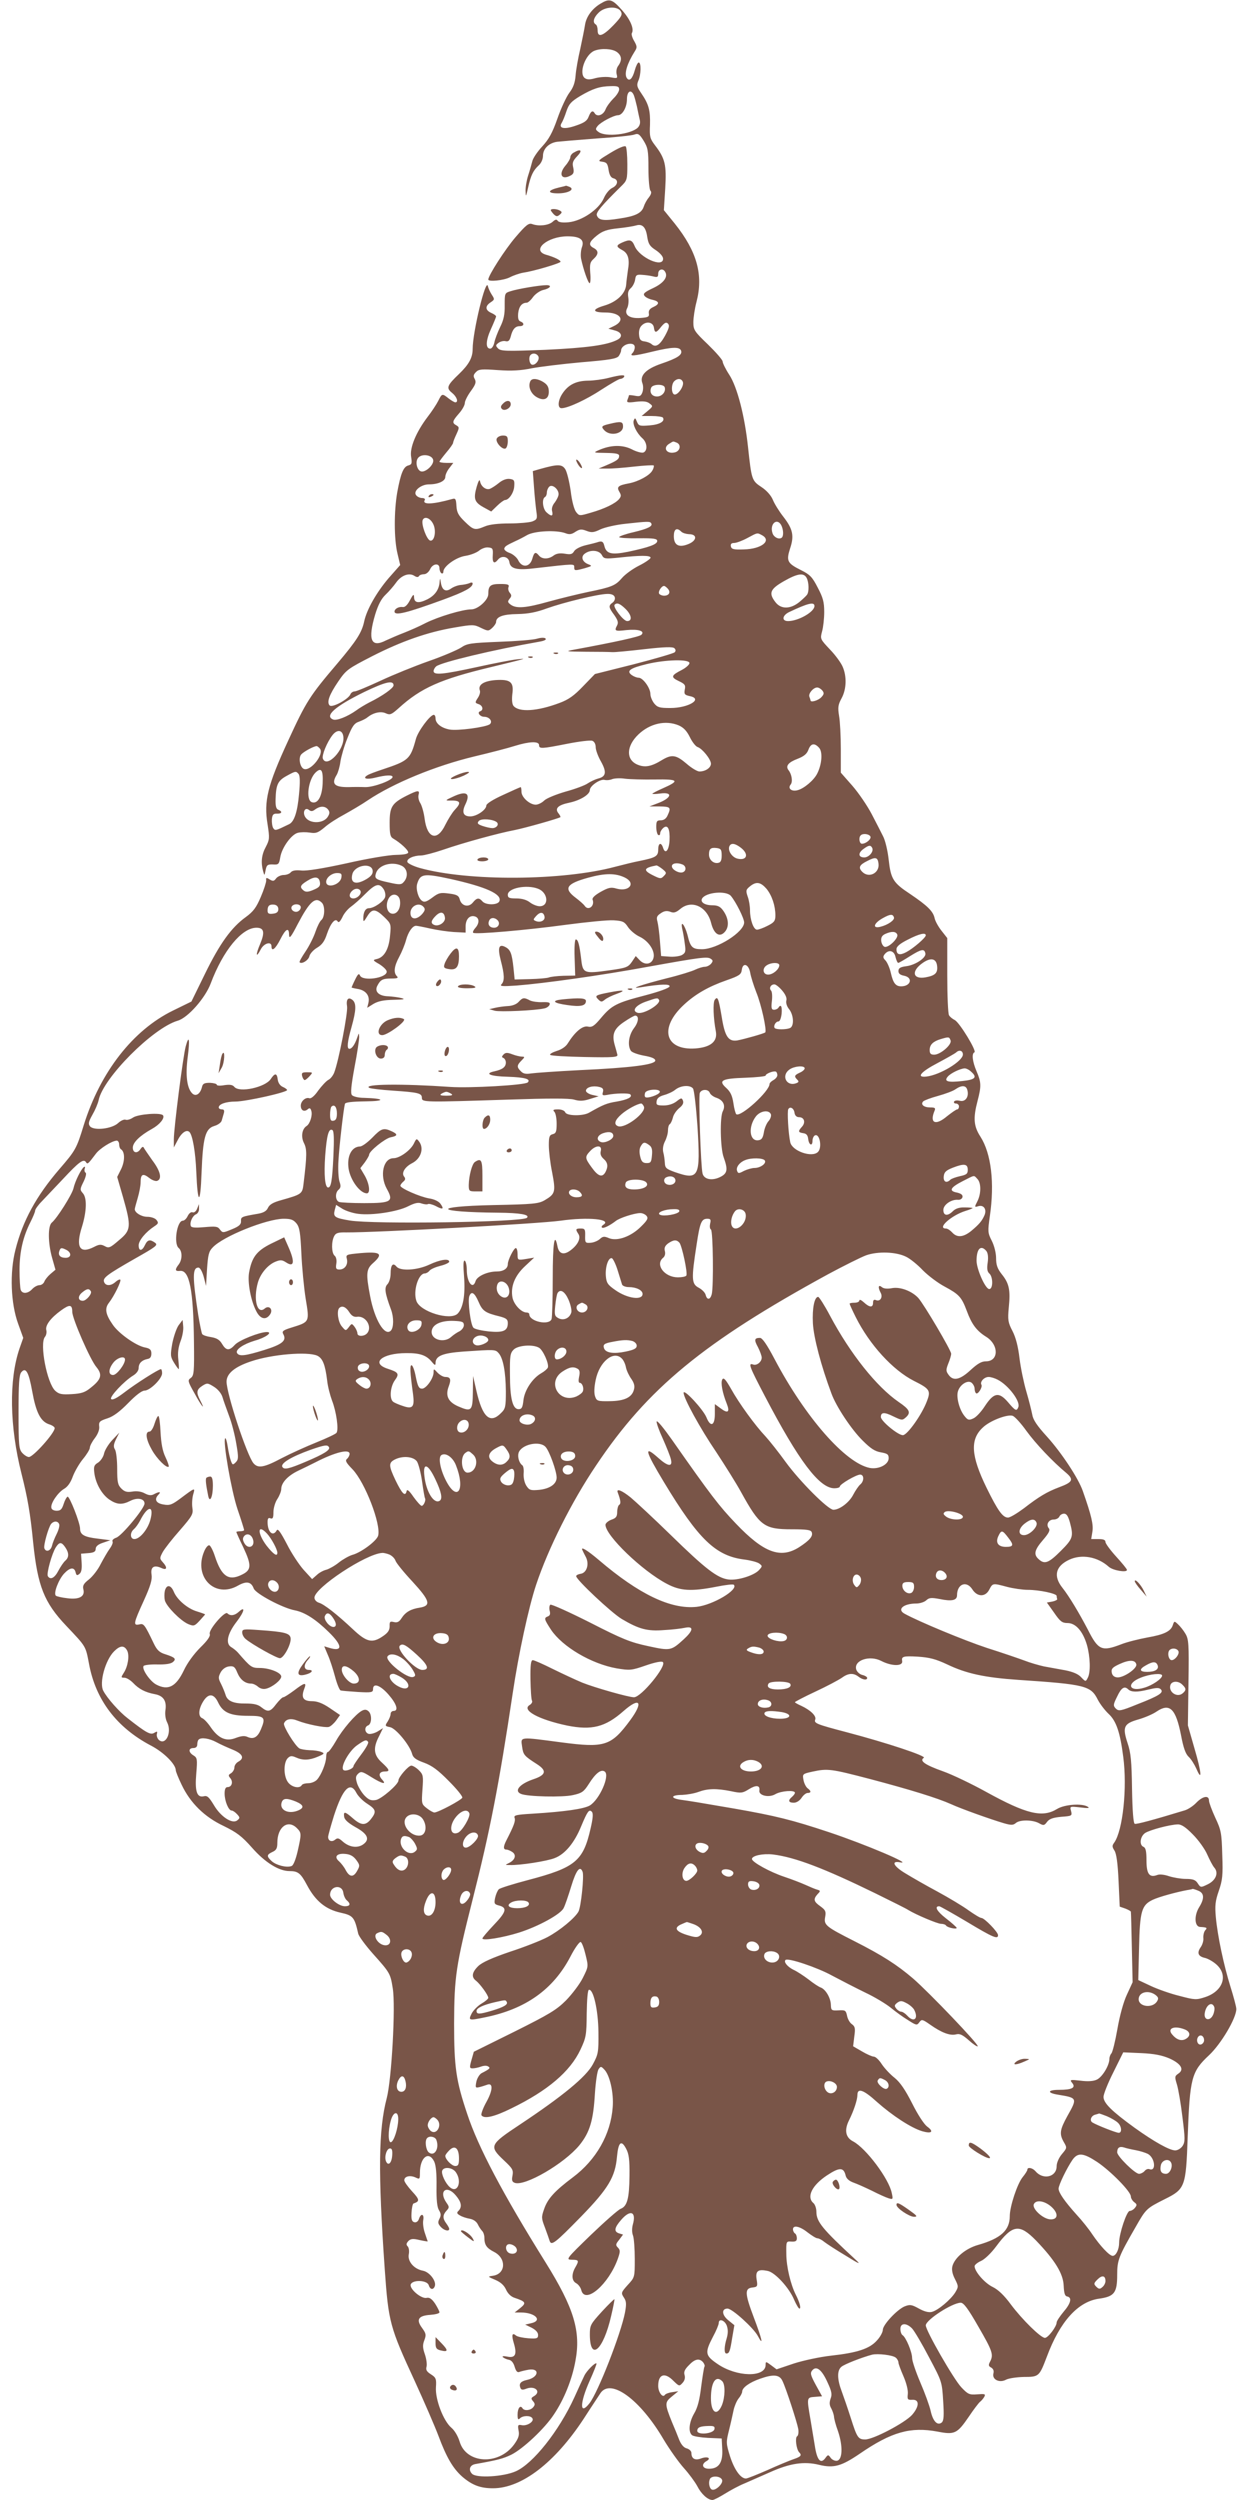 <?xml version="1.0" standalone="no"?>
<!DOCTYPE svg PUBLIC "-//W3C//DTD SVG 20010904//EN"
 "http://www.w3.org/TR/2001/REC-SVG-20010904/DTD/svg10.dtd">
<svg version="1.0" xmlns="http://www.w3.org/2000/svg"
 width="640pt" height="1280pt" viewBox="0 0 640 1280"
 preserveAspectRatio="xMidYMid meet">
<g transform="translate(0,1280) scale(0.1,-0.1)"
fill="#795548" stroke="none">
<path d="M3074 12781 c-43 -26 -73 -67 -79 -110 -3 -20 -14 -74 -24 -121 -11
-47 -22 -108 -24 -137 -3 -37 -12 -62 -32 -88 -15 -20 -43 -80 -61 -132 -26
-74 -44 -106 -78 -143 -25 -27 -48 -61 -51 -77 -4 -15 -13 -48 -21 -72 -8 -25
-14 -61 -13 -80 1 -32 2 -30 13 19 14 63 26 87 55 114 12 11 21 31 21 48 0 36
30 66 72 72 18 2 110 10 203 17 94 6 180 15 193 20 19 7 26 3 47 -31 22 -36
25 -50 25 -143 0 -57 5 -108 10 -113 7 -7 5 -18 -8 -35 -11 -13 -22 -34 -26
-47 -11 -33 -42 -49 -125 -61 -80 -13 -106 -9 -115 16 -6 15 23 49 122 147 33
32 34 35 34 115 0 45 -4 87 -8 91 -6 6 -38 -8 -79 -33 -63 -38 -67 -42 -42
-45 23 -3 28 -9 33 -42 4 -26 12 -40 25 -43 27 -7 23 -35 -6 -49 -15 -7 -34
-30 -44 -54 -26 -57 -111 -115 -180 -122 -31 -3 -51 0 -56 8 -5 8 -12 7 -26
-6 -21 -18 -70 -24 -105 -11 -17 6 -31 -5 -85 -68 -53 -62 -138 -194 -139
-216 0 -13 78 -5 110 11 19 10 51 21 70 24 50 7 190 48 190 56 0 8 -32 24 -75
36 -76 23 8 94 111 94 65 0 88 -18 73 -57 -5 -15 -7 -40 -4 -57 11 -53 36
-126 44 -126 4 0 6 24 3 53 -3 44 -1 55 17 71 26 24 27 42 1 56 -29 15 -25 31
16 64 29 23 51 31 108 37 39 4 81 11 94 15 31 9 49 -9 56 -60 6 -36 13 -47 44
-67 22 -15 37 -32 37 -44 0 -48 -120 6 -145 64 -14 34 -25 37 -65 19 -31 -14
-31 -21 0 -38 31 -16 40 -47 30 -103 -3 -23 -8 -57 -9 -75 -4 -46 -48 -88
-113 -107 -64 -19 -61 -35 6 -35 80 0 105 -41 43 -70 l-27 -13 33 -9 c35 -9
42 -32 14 -47 -52 -28 -156 -42 -370 -52 -200 -8 -228 -7 -242 7 -13 14 -13
17 3 29 10 7 26 11 36 8 14 -3 20 3 26 24 9 37 23 53 46 53 23 0 25 16 4 24
-11 4 -14 16 -12 42 4 35 19 54 44 54 6 0 21 13 32 29 12 16 35 32 51 36 37 8
49 25 18 25 -34 0 -148 -19 -184 -31 -30 -9 -30 -11 -30 -72 1 -46 -5 -75 -23
-111 -13 -27 -27 -63 -30 -80 -4 -18 -13 -31 -21 -31 -25 0 -23 42 4 101 14
31 26 60 26 64 0 4 -11 12 -25 18 -31 14 -32 35 -3 54 21 14 21 16 6 39 -9 14
-18 34 -20 44 -10 46 -78 -234 -78 -322 0 -44 -19 -79 -70 -128 -62 -59 -66
-72 -36 -96 25 -20 35 -49 17 -49 -4 0 -20 9 -34 20 -33 26 -34 26 -53 -12 -9
-18 -34 -56 -55 -83 -59 -78 -92 -158 -84 -204 5 -33 4 -39 -14 -44 -25 -6
-39 -39 -57 -137 -17 -97 -17 -239 1 -314 l14 -59 -60 -68 c-62 -73 -111 -160
-124 -219 -12 -58 -39 -100 -137 -216 -143 -168 -160 -195 -253 -397 -105
-228 -125 -308 -105 -428 11 -71 10 -78 -9 -115 -22 -40 -26 -80 -14 -124 7
-25 7 -25 13 5 5 26 10 30 37 29 29 -2 32 1 38 37 8 49 57 117 90 125 15 4 42
4 62 1 31 -5 41 -1 75 27 21 19 67 48 101 66 34 19 89 51 121 73 130 87 345
176 545 224 80 19 173 43 207 54 74 23 124 25 124 4 0 -20 13 -19 145 7 61 12
119 19 128 15 10 -4 17 -17 17 -33 0 -14 12 -47 27 -73 30 -54 26 -77 -14 -87
-15 -4 -39 -15 -54 -25 -14 -10 -65 -29 -113 -42 -48 -14 -98 -34 -110 -46
-12 -12 -32 -21 -43 -21 -31 0 -73 38 -73 66 0 13 -2 24 -4 24 -2 0 -43 -18
-90 -40 -51 -23 -86 -45 -86 -54 0 -22 -49 -56 -82 -56 -36 0 -45 21 -25 62
28 58 4 72 -68 37 -33 -15 -36 -18 -15 -18 58 2 65 -9 28 -48 -13 -14 -34 -48
-48 -76 -41 -86 -93 -71 -106 32 -4 31 -14 66 -22 79 -8 12 -12 31 -9 42 7 26
-3 25 -61 -4 -75 -38 -87 -57 -87 -138 0 -59 3 -73 19 -82 36 -21 76 -58 76
-70 0 -8 -20 -12 -62 -13 -35 0 -148 -19 -253 -43 -124 -27 -205 -40 -232 -37
-29 3 -46 0 -54 -9 -6 -8 -23 -14 -37 -14 -13 0 -31 -8 -38 -17 -11 -15 -16
-16 -33 -6 -17 11 -20 10 -18 -5 0 -10 -12 -48 -28 -85 -23 -54 -38 -74 -76
-102 -74 -53 -134 -136 -210 -292 l-69 -141 -94 -46 c-205 -100 -372 -314
-457 -586 -37 -121 -42 -130 -125 -226 -118 -137 -188 -265 -225 -413 -30
-117 -24 -275 14 -379 l26 -72 -19 -54 c-55 -161 -51 -400 10 -641 31 -123 45
-201 60 -355 23 -221 56 -305 169 -424 103 -109 99 -102 117 -196 34 -184 142
-325 316 -417 66 -34 128 -96 128 -127 0 -6 13 -39 30 -74 44 -93 117 -165
215 -211 67 -33 92 -51 146 -112 66 -75 137 -119 191 -119 44 0 57 -10 90 -72
43 -81 95 -124 172 -141 64 -14 71 -23 90 -107 3 -14 38 -61 77 -105 86 -96
88 -100 100 -176 15 -91 -6 -467 -31 -562 -42 -161 -45 -377 -10 -877 19 -270
26 -295 153 -570 49 -107 104 -234 122 -282 41 -110 74 -166 121 -208 51 -44
93 -60 158 -60 146 0 316 130 464 355 39 61 79 120 87 133 53 76 203 -34 322
-237 31 -52 78 -118 104 -147 27 -30 57 -71 69 -93 20 -40 54 -71 78 -71 7 0
36 15 65 33 29 18 72 41 97 51 25 11 84 37 132 58 102 46 175 57 252 38 75
-18 114 -7 208 57 163 112 260 139 399 113 87 -17 100 -10 159 76 24 36 50 70
57 76 8 6 18 18 23 27 7 14 2 15 -37 12 -40 -3 -47 0 -81 36 -39 41 -182 290
-182 317 0 28 136 116 179 116 15 0 38 -31 90 -122 73 -126 79 -144 60 -180
-9 -17 -8 -23 6 -30 11 -7 15 -17 11 -31 -7 -31 32 -49 65 -31 13 7 54 13 90
14 79 0 80 2 119 104 67 180 160 283 269 297 76 11 91 30 91 121 0 76 7 94 94
245 54 95 56 96 149 143 105 52 109 63 118 319 11 301 19 334 109 418 62 58
140 190 140 237 0 11 -14 63 -30 114 -34 109 -66 259 -75 357 -5 58 -3 81 15
133 19 55 22 80 18 185 -3 113 -6 127 -36 191 -17 37 -32 77 -32 87 0 29 -32
23 -65 -11 -15 -16 -42 -34 -59 -39 -164 -50 -247 -72 -256 -69 -7 2 -12 65
-14 178 -2 143 -6 186 -23 236 -27 82 -19 99 54 120 32 9 75 27 95 41 67 45
98 15 125 -122 12 -64 23 -95 39 -110 12 -11 29 -38 39 -60 31 -72 27 -20 -9
102 l-34 119 3 220 c3 199 1 222 -16 250 -10 17 -27 38 -38 48 -18 17 -19 17
-26 -4 -10 -32 -44 -49 -131 -64 -43 -8 -104 -23 -134 -35 -99 -38 -117 -30
-170 75 -45 86 -96 171 -130 214 -48 60 -36 111 34 144 64 30 145 16 203 -36
21 -19 93 -31 93 -16 0 5 -25 35 -55 68 -30 33 -55 67 -55 75 0 11 -11 15 -36
15 l-37 0 6 37 c6 36 -4 81 -49 209 -23 66 -109 196 -183 278 -52 57 -72 87
-76 114 -4 20 -17 73 -30 117 -13 44 -29 121 -35 170 -7 60 -19 107 -36 140
-23 44 -25 57 -19 121 9 89 2 123 -36 170 -22 28 -29 47 -29 82 0 26 -9 63
-22 89 -21 41 -21 48 -10 126 25 171 7 321 -48 407 -35 54 -38 95 -15 183 20
76 19 96 -5 152 -21 49 -26 91 -11 97 14 5 -75 151 -100 165 -12 6 -26 17 -30
25 -5 7 -9 99 -9 204 l0 191 -29 37 c-16 20 -33 50 -36 66 -8 35 -37 63 -124
122 -88 58 -100 77 -111 177 -5 46 -18 100 -29 120 -10 20 -36 71 -58 113 -22
42 -66 107 -99 145 l-59 67 0 120 c0 67 -4 144 -9 171 -7 43 -5 57 13 90 25
46 27 111 6 160 -8 20 -37 60 -65 89 -51 54 -51 55 -41 93 6 21 11 66 11 100
0 50 -6 73 -33 124 -28 55 -40 67 -86 90 -70 35 -76 47 -56 110 22 65 15 100
-34 163 -22 28 -46 67 -54 87 -9 22 -32 48 -58 65 -50 33 -51 38 -69 204 -17
160 -55 308 -96 371 -19 29 -34 60 -34 68 0 8 -34 47 -75 87 -70 67 -75 75
-75 114 0 23 7 70 16 104 36 138 3 258 -111 401 l-56 69 7 111 c7 121 0 153
-53 222 -25 33 -28 43 -25 104 2 74 -6 105 -45 162 -22 32 -24 41 -15 63 14
30 16 94 2 94 -5 0 -14 -18 -20 -40 -12 -44 -28 -59 -41 -39 -14 22 2 74 41
136 13 20 12 26 -3 53 -10 16 -15 35 -12 40 13 22 -8 71 -52 120 -49 55 -63
59 -109 31z m105 -40 c9 -16 2 -28 -38 -70 -54 -56 -81 -65 -81 -27 0 14 -4
28 -10 31 -17 10 -11 35 15 60 31 32 99 35 114 6z m-21 -207 c25 -18 28 -42 8
-70 -9 -11 -12 -29 -9 -43 6 -23 4 -23 -30 -17 -20 4 -55 2 -78 -4 -31 -9 -44
-8 -56 1 -30 26 4 120 50 139 35 14 91 11 115 -6z m12 -192 c0 -10 -13 -31
-29 -46 -16 -16 -35 -41 -41 -57 -12 -29 -43 -39 -55 -19 -10 17 -20 11 -31
-17 -8 -22 -23 -32 -68 -47 -58 -20 -88 -13 -70 15 5 8 16 34 24 59 13 38 24
50 70 78 65 38 100 50 158 51 34 1 42 -2 42 -17z m75 -29 c4 -10 11 -36 16
-58 4 -22 11 -52 14 -66 5 -17 1 -31 -9 -42 -35 -35 -165 -50 -201 -23 -17 12
-17 16 -5 31 16 20 83 55 104 55 23 0 46 41 46 82 0 41 21 53 35 21z m160
-904 c17 -26 -6 -58 -61 -84 -45 -21 -53 -29 -44 -40 6 -8 25 -17 41 -20 36
-8 37 -22 4 -37 -18 -8 -25 -18 -23 -32 3 -18 -3 -21 -43 -24 -57 -4 -85 17
-68 50 6 11 9 35 6 54 -4 24 -1 37 13 49 10 9 20 29 22 44 3 22 7 26 33 24 17
-1 42 -4 58 -8 23 -6 27 -4 27 14 0 22 24 29 35 10z m-57 -286 c4 -30 12 -29
38 5 17 20 25 24 34 15 9 -9 6 -23 -15 -62 -27 -49 -49 -62 -70 -42 -6 5 -21
11 -35 13 -20 2 -26 10 -28 34 -2 20 3 38 14 48 23 23 58 17 62 -11z m-98
-101 c0 -10 -5 -23 -12 -30 -17 -17 5 -16 104 8 100 24 137 25 145 5 8 -22
-19 -39 -101 -67 -79 -27 -112 -61 -97 -100 5 -13 5 -33 0 -47 -8 -20 -14 -22
-39 -17 -17 3 -30 4 -30 2 0 -3 -3 -12 -7 -22 -6 -15 -1 -17 44 -11 37 4 56 2
69 -9 18 -13 18 -15 -11 -39 l-30 -25 52 0 c28 0 54 -4 57 -8 12 -19 -16 -36
-68 -40 -51 -4 -56 -3 -65 19 -8 20 -10 21 -16 7 -8 -19 14 -65 44 -92 25 -22
28 -64 5 -73 -8 -3 -36 4 -60 17 -49 24 -108 22 -169 -5 -29 -13 -27 -13 38
-14 51 -1 67 -4 67 -15 0 -17 -11 -25 -65 -48 l-40 -17 43 0 c23 -1 86 4 138
10 53 6 98 8 101 6 2 -3 0 -15 -7 -26 -13 -25 -72 -57 -121 -66 -54 -10 -63
-18 -48 -43 10 -17 10 -23 -1 -37 -19 -23 -75 -50 -145 -70 -58 -17 -59 -17
-75 3 -10 12 -22 56 -28 108 -7 48 -19 98 -28 112 -17 26 -39 26 -128 1 l-38
-11 6 -81 c3 -45 9 -101 12 -124 6 -39 4 -43 -21 -53 -14 -5 -67 -10 -116 -10
-57 0 -103 -5 -126 -15 -51 -21 -58 -20 -103 24 -33 32 -41 47 -43 80 -2 37
-5 41 -22 36 -100 -28 -156 -30 -140 -5 3 5 -3 10 -13 10 -11 0 -25 6 -31 14
-18 21 24 56 65 56 48 0 84 17 84 38 0 11 9 31 21 46 l20 26 -35 0 c-20 0 -36
3 -36 6 0 3 16 24 35 47 19 22 35 45 35 50 0 5 8 25 17 44 15 33 15 36 0 45
-24 13 -21 22 13 61 17 19 30 43 30 54 0 10 14 38 31 61 24 33 28 45 20 61 -9
15 -7 23 6 36 14 15 30 16 113 10 71 -5 117 -2 171 9 41 8 155 22 254 31 145
12 182 18 193 32 6 9 12 22 12 28 0 18 23 35 47 35 15 0 23 -6 23 -18z m-493
-48 c7 -19 -20 -49 -36 -40 -12 8 -15 39 -4 49 12 12 33 7 40 -9z m739 -129
c8 -19 -22 -65 -41 -65 -18 0 -20 51 -3 68 16 16 37 15 44 -3z m-93 -27 c8
-23 -13 -48 -39 -48 -26 0 -40 20 -30 45 7 18 62 20 69 3z m61 -284 c25 -10
19 -43 -8 -50 -43 -11 -65 24 -28 45 21 13 17 12 36 5z m-1246 -90 c4 -25 -42
-66 -64 -57 -20 8 -29 50 -13 69 19 23 73 15 77 -12z m642 -174 c0 -10 -9 -28
-19 -42 -13 -15 -18 -33 -14 -46 6 -26 -4 -28 -29 -5 -19 17 -25 68 -8 78 6 3
10 14 10 24 0 9 5 22 12 29 15 15 48 -12 48 -38z m-642 -153 c17 -34 7 -89
-15 -85 -18 4 -47 83 -39 105 9 22 39 11 54 -20z m1116 4 c10 -15 -16 -28 -91
-46 -40 -9 -73 -21 -73 -25 0 -4 44 -7 98 -6 80 1 97 -2 97 -14 0 -17 -41 -32
-149 -55 -86 -17 -112 -11 -122 31 -5 20 -11 24 -28 20 -11 -4 -43 -12 -69
-18 -28 -7 -52 -20 -58 -31 -9 -15 -18 -17 -47 -12 -26 4 -43 1 -57 -9 -26
-20 -59 -20 -75 -1 -18 22 -25 19 -35 -17 -13 -43 -53 -46 -72 -6 -7 14 -27
31 -44 37 -17 6 -29 16 -27 23 4 11 9 15 58 38 14 6 41 20 60 31 39 21 149 26
195 9 20 -8 32 -6 51 7 22 14 31 15 57 5 26 -10 37 -9 72 8 22 10 78 23 125
28 118 13 128 13 134 3z m666 -10 c12 -24 13 -58 1 -65 -15 -9 -40 4 -46 25
-15 46 23 80 45 40z m-512 -33 c7 -7 24 -12 39 -13 44 0 42 -32 -1 -50 -50
-21 -76 -7 -76 40 0 36 15 46 38 23z m413 -18 c52 -28 -2 -71 -92 -73 -53 -2
-64 1 -67 16 -2 12 3 17 17 17 11 0 41 11 67 25 54 29 50 28 75 15z m-1378
-102 c-3 -40 7 -48 27 -23 19 23 54 15 58 -13 5 -35 40 -43 134 -31 202 23
198 23 198 5 0 -19 3 -19 55 -5 37 11 38 12 17 20 -31 12 -40 39 -17 55 29 21
72 17 86 -7 11 -21 16 -21 88 -14 109 12 160 12 162 0 1 -5 -25 -24 -59 -41
-34 -17 -73 -46 -88 -64 -33 -38 -51 -46 -174 -71 -52 -11 -142 -33 -200 -49
-117 -33 -166 -37 -195 -16 -16 12 -17 16 -6 30 11 13 11 19 1 31 -7 8 -10 22
-6 30 4 12 -4 15 -43 15 -51 0 -61 -9 -61 -52 0 -30 -53 -78 -87 -78 -44 0
-168 -37 -234 -70 -32 -17 -83 -39 -111 -50 -29 -11 -70 -29 -92 -39 -76 -39
-94 2 -55 133 15 49 31 80 53 101 17 16 42 45 54 62 26 37 66 52 93 35 12 -8
20 -8 24 -2 3 6 15 10 26 10 11 0 24 11 31 25 13 30 48 34 48 6 0 -11 5 -23
10 -26 6 -3 10 0 10 8 0 27 65 74 113 81 26 4 56 16 69 26 13 11 34 19 48 17
22 -2 25 -6 23 -39z m1607 -117 c12 -23 13 -71 2 -86 -4 -6 -22 -23 -40 -38
-45 -36 -93 -37 -121 -1 -37 47 -28 68 42 108 70 40 102 45 117 17z m-710 -56
c15 -18 5 -35 -20 -35 -10 0 -22 5 -25 10 -7 11 12 40 25 40 4 0 13 -7 20 -15z
m-273 -41 c4 -10 -1 -22 -10 -29 -23 -16 -21 -25 8 -64 18 -26 22 -38 15 -52
-16 -30 -12 -32 48 -25 61 6 95 -5 76 -24 -10 -10 -132 -37 -349 -77 -44 -8
-36 -9 65 -10 63 0 124 -1 135 -2 11 -1 85 6 163 15 105 12 147 13 155 5 7 -7
8 -14 1 -21 -5 -5 -100 -33 -209 -61 l-199 -50 -61 -63 c-46 -48 -74 -68 -120
-85 -114 -43 -208 -49 -236 -15 -7 9 -9 31 -6 59 9 63 -9 78 -86 73 -62 -5
-91 -25 -80 -54 3 -8 -2 -25 -11 -38 -15 -23 -14 -25 4 -31 22 -7 27 -31 8
-37 -17 -6 0 -28 21 -28 27 0 45 -24 29 -38 -19 -15 -166 -35 -207 -27 -42 8
-71 31 -71 57 0 10 -4 18 -9 18 -19 0 -82 -85 -92 -125 -28 -102 -37 -110
-169 -154 -36 -12 -72 -25 -80 -31 -26 -16 -2 -23 44 -11 52 13 86 14 86 3 0
-17 -97 -53 -140 -52 -25 1 -62 1 -84 0 -74 -1 -91 16 -62 63 7 12 16 43 19
68 4 25 19 79 36 120 24 61 35 76 59 84 16 6 35 15 43 22 30 24 68 33 94 21
22 -10 29 -7 66 26 114 104 216 149 471 210 193 47 190 46 133 40 -27 -3 -120
-21 -206 -40 -170 -37 -219 -42 -219 -20 0 7 6 18 13 24 25 21 292 85 531 127
23 4 35 10 29 16 -5 5 -22 5 -43 -1 -19 -6 -107 -13 -195 -16 -145 -6 -163 -8
-195 -30 -19 -12 -93 -44 -165 -69 -71 -25 -182 -70 -246 -100 -65 -30 -124
-55 -133 -55 -9 0 -19 -7 -22 -15 -10 -25 -93 -70 -106 -57 -16 16 -3 54 44
123 41 60 49 65 173 129 151 77 285 124 422 147 93 16 100 16 136 -2 36 -17
38 -17 57 0 11 10 20 24 20 30 0 27 34 40 109 41 55 1 97 9 151 29 87 31 260
73 308 74 22 1 35 -5 39 -15z m55 -61 c32 -31 37 -63 9 -63 -19 0 -75 73 -64
84 12 12 27 6 55 -21z m968 14 c0 -30 -83 -77 -135 -77 -34 0 -30 29 5 46 97
46 130 54 130 31z m-640 -292 c0 -8 -18 -24 -39 -35 -55 -28 -58 -37 -16 -57
32 -15 36 -21 31 -44 -4 -23 -1 -27 25 -33 71 -14 -5 -61 -99 -61 -55 0 -66 3
-83 24 -10 13 -19 34 -19 48 0 30 -38 83 -60 83 -9 0 -25 6 -36 14 -28 21 -9
35 78 56 95 23 218 26 218 5z m-1515 -114 c0 -14 -56 -54 -125 -88 -19 -10
-50 -28 -67 -41 -44 -31 -99 -53 -117 -46 -47 18 10 68 159 141 108 52 150 62
150 34z m2195 -26 c10 -13 10 -19 -5 -35 -16 -17 -55 -28 -55 -16 0 2 -3 11
-6 19 -6 16 20 47 40 47 8 0 19 -7 26 -15z m-735 -179 c25 -11 41 -28 57 -60
12 -25 30 -48 40 -51 24 -8 68 -63 68 -85 0 -21 -28 -40 -59 -40 -11 0 -41 18
-66 40 -53 45 -75 49 -125 19 -55 -34 -88 -40 -126 -24 -60 25 -58 95 5 155
59 56 139 74 206 46z m-1717 -58 c8 -65 -85 -164 -105 -112 -6 17 21 84 50
121 24 30 51 26 55 -9z m2436 -57 c19 -21 14 -85 -10 -132 -17 -34 -68 -77
-101 -85 -30 -8 -51 9 -35 29 12 14 6 53 -11 74 -16 21 -1 40 47 58 33 13 47
25 55 46 12 33 31 37 55 10z m-2556 -4 c23 -28 -47 -117 -82 -104 -20 8 -29
56 -14 74 12 14 63 42 79 43 4 0 11 -6 17 -13z m14 -178 c-3 -69 -26 -107 -56
-96 -31 12 -18 114 19 151 30 29 40 14 37 -55z m-123 48 c7 -10 8 -41 2 -103
-8 -92 -25 -142 -51 -154 -70 -34 -71 -34 -81 -20 -5 8 -8 29 -7 45 2 24 8 30
26 29 25 -1 30 11 7 20 -11 4 -15 19 -14 53 2 74 11 95 54 119 49 27 50 27 64
11z m1824 -28 c122 2 129 -6 41 -45 -30 -13 -54 -26 -54 -28 0 -2 17 -2 39 1
70 10 60 -24 -15 -51 l-39 -15 53 0 c55 -1 59 -5 40 -46 -7 -16 -19 -25 -35
-25 -20 0 -23 -5 -23 -34 0 -19 5 -38 10 -41 6 -3 10 0 10 8 0 8 7 20 16 28
23 19 35 -5 32 -65 -3 -51 -22 -72 -33 -37 -10 31 -25 25 -25 -9 0 -34 -12
-41 -95 -58 -27 -5 -84 -19 -126 -30 -269 -72 -753 -75 -1000 -6 -32 9 -60 23
-63 30 -6 17 31 34 71 34 13 0 64 13 111 29 107 37 287 86 367 101 55 11 224
59 234 66 2 2 -2 10 -9 19 -21 25 -4 43 54 55 57 12 106 42 106 65 0 21 52 57
75 52 11 -3 29 -1 40 4 11 4 40 6 65 2 25 -3 94 -5 153 -4z m-1674 -153 c9
-11 10 -20 1 -35 -20 -38 -92 -41 -116 -6 -17 25 -3 55 18 38 10 -8 18 -8 32
3 25 18 50 18 65 0z m865 -66 c12 -12 -2 -30 -23 -30 -10 0 -32 5 -50 11 -26
9 -29 14 -20 25 12 15 74 10 93 -6z m1912 -72 c8 -12 -21 -38 -43 -38 -13 0
-18 32 -6 43 10 11 41 8 49 -5z m-662 -59 c42 -33 30 -67 -19 -55 -27 7 -49
40 -41 62 8 20 29 17 60 -7z m671 1 c11 -18 -15 -50 -40 -50 -31 0 -33 23 -3
44 26 19 35 20 43 6z m-770 -40 c0 -25 -5 -36 -18 -38 -24 -5 -47 16 -47 43 0
29 9 37 40 33 21 -3 25 -8 25 -38z m803 -42 c6 -48 -49 -76 -83 -42 -22 22
-15 36 26 56 42 22 53 19 57 -14z m-2443 -10 c32 -14 38 -58 10 -86 -10 -12
-23 -12 -71 -1 -70 15 -78 20 -69 48 13 42 80 62 130 39z m1439 6 c20 -8 21
-33 2 -40 -19 -7 -56 13 -56 31 0 15 26 20 54 9z m-1586 -31 c2 -16 -6 -28
-30 -43 -55 -33 -86 -23 -74 24 11 46 98 61 104 19z m1483 8 c22 -18 23 -21 8
-36 -15 -16 -19 -15 -59 5 -49 25 -43 37 21 49 4 0 17 -8 30 -18z m-1643 -43
c-5 -39 -78 -59 -78 -23 0 22 29 45 56 45 21 0 25 -4 22 -22z m1451 -1 c58
-28 24 -74 -41 -57 -30 9 -42 6 -82 -16 -30 -17 -45 -31 -42 -40 13 -33 -23
-60 -41 -31 -4 6 -25 25 -45 40 -64 48 -49 72 63 103 87 24 140 24 188 1z
m-894 -7 c184 -41 266 -78 252 -114 -8 -21 -70 -21 -87 -1 -17 20 -29 19 -49
-6 -22 -27 -58 -18 -67 16 -5 19 -14 25 -55 30 -44 6 -53 4 -86 -21 -27 -20
-40 -25 -51 -17 -20 12 -34 61 -26 88 16 52 34 54 169 25z m-667 -18 c3 -18
-4 -26 -33 -38 -28 -12 -40 -12 -51 -3 -21 17 -17 27 19 49 39 25 61 22 65 -8z
m2286 -32 c28 -34 46 -87 46 -137 0 -28 -6 -36 -40 -53 -21 -11 -46 -20 -54
-20 -18 0 -36 51 -36 100 0 20 -5 52 -12 70 -10 30 -9 35 12 52 32 26 54 22
84 -12z m-1961 -1 c8 -11 12 -29 9 -41 -5 -22 -57 -58 -83 -58 -18 0 -29 -20
-29 -53 0 -19 3 -17 20 11 25 41 42 40 87 -3 35 -34 36 -36 30 -96 -6 -69 -30
-110 -67 -119 -23 -5 -22 -7 13 -27 20 -13 37 -29 37 -38 0 -33 -125 -51 -137
-19 -5 12 -11 7 -25 -22 -10 -20 -18 -39 -18 -40 0 -1 16 -5 35 -8 40 -8 60
-36 51 -72 l-6 -24 32 20 c24 14 52 20 103 21 53 1 63 3 40 9 -16 4 -47 8 -67
9 -48 1 -72 24 -56 54 16 31 27 37 73 37 30 0 36 3 27 12 -18 18 -14 51 12 99
13 24 29 63 35 86 11 41 33 73 51 73 5 0 37 -6 72 -14 35 -8 90 -16 122 -18
l60 -3 0 34 c1 37 23 58 50 48 21 -8 21 -35 -1 -59 -9 -10 -14 -21 -10 -24 9
-9 268 13 474 41 106 14 216 25 245 23 47 -3 55 -7 73 -34 11 -17 38 -40 60
-50 46 -22 80 -73 71 -108 -8 -33 -43 -40 -70 -13 l-21 22 -20 -30 c-19 -27
-28 -31 -115 -43 -129 -18 -136 -16 -144 55 -9 76 -16 103 -28 103 -5 0 -8
-38 -6 -92 l3 -93 -60 -1 c-33 -1 -67 -5 -76 -9 -9 -3 -52 -7 -95 -8 l-79 -2
-6 60 c-8 73 -15 92 -41 106 -34 18 -41 -2 -24 -69 19 -72 20 -104 4 -121 -11
-11 3 -12 77 -7 141 11 434 52 672 96 272 49 305 53 322 41 12 -8 12 -12 2
-25 -8 -9 -22 -16 -33 -16 -10 0 -32 -7 -47 -14 -15 -8 -82 -29 -148 -45 -129
-33 -197 -56 -133 -46 105 17 153 18 148 4 -3 -8 -52 -26 -124 -45 -147 -38
-172 -51 -226 -115 -36 -43 -47 -50 -69 -45 -27 5 -65 -27 -102 -86 -10 -17
-33 -32 -57 -39 -22 -7 -37 -16 -33 -20 5 -5 85 -9 178 -11 147 -3 169 -1 166
12 -2 8 -8 31 -14 51 -15 54 -3 83 50 118 25 17 50 31 55 31 21 0 18 -33 -6
-64 -27 -36 -34 -88 -16 -116 5 -8 35 -19 67 -25 40 -7 58 -15 58 -25 0 -21
-124 -37 -385 -49 -118 -6 -231 -14 -251 -17 -26 -4 -40 -2 -52 11 -22 21 -21
31 3 55 17 17 18 20 3 20 -9 0 -32 5 -50 12 -26 10 -35 9 -45 -1 -10 -11 -10
-14 0 -18 6 -3 12 -13 12 -23 0 -23 -17 -36 -58 -45 -56 -12 -21 -26 69 -28
87 -3 118 -12 101 -29 -14 -14 -299 -30 -397 -23 -245 17 -451 15 -414 -5 8
-4 61 -10 119 -14 132 -9 150 -13 150 -37 0 -23 10 -23 444 -9 207 7 310 7
335 0 27 -8 47 -8 81 3 l45 14 -32 7 c-18 4 -33 14 -33 21 0 18 35 28 67 20
19 -4 24 -11 20 -26 -5 -17 -2 -19 21 -15 43 9 111 10 119 3 13 -14 -13 -27
-69 -37 -51 -8 -70 -16 -142 -57 -31 -18 -115 -17 -122 2 -4 9 -19 15 -37 15
-24 0 -28 -3 -19 -12 7 -7 12 -34 12 -61 0 -40 -3 -50 -20 -54 -17 -4 -20 -14
-20 -57 0 -28 7 -91 17 -139 19 -100 16 -110 -38 -142 -31 -18 -57 -21 -264
-25 -320 -7 -302 -36 25 -39 114 -1 164 -10 148 -26 -22 -23 -786 -34 -907
-14 -78 13 -86 19 -77 54 l7 26 32 -20 c18 -11 55 -23 82 -26 70 -9 201 11
255 39 34 17 52 21 69 14 13 -4 27 -6 32 -3 4 3 22 -1 40 -10 37 -20 44 -16
24 12 -9 12 -31 23 -57 27 -48 8 -148 52 -148 65 0 5 7 14 15 21 11 9 12 16 4
26 -15 18 4 50 42 69 44 23 61 75 35 110 -13 17 -14 17 -27 -10 -17 -35 -73
-75 -104 -75 -53 0 -72 -88 -35 -156 37 -66 24 -74 -115 -74 -63 0 -120 3
-129 6 -20 8 -21 48 -2 63 11 10 12 19 4 42 -5 16 -8 64 -5 107 4 75 26 264
33 290 2 8 33 12 106 13 105 1 98 15 -8 18 -29 0 -56 7 -62 14 -8 9 -4 49 13
142 14 72 24 141 24 155 -1 24 -1 23 -11 -5 -12 -35 -27 -55 -39 -55 -14 0
-11 34 11 112 24 86 25 121 5 138 -22 18 -34 3 -28 -33 5 -31 -43 -280 -66
-339 -6 -15 -19 -32 -30 -37 -11 -6 -34 -31 -52 -55 -19 -28 -37 -42 -45 -39
-19 7 -44 -15 -44 -38 0 -24 17 -34 35 -19 10 9 15 7 19 -8 7 -22 -7 -66 -24
-77 -24 -15 -30 -55 -14 -87 16 -31 16 -62 -2 -210 -6 -51 -9 -53 -115 -83
-40 -11 -59 -22 -67 -39 -7 -16 -22 -25 -49 -30 -87 -15 -90 -16 -89 -38 1
-17 -10 -27 -47 -42 -46 -19 -47 -19 -61 -1 -11 16 -22 17 -79 12 -46 -4 -67
-3 -70 6 -7 18 9 53 27 60 9 4 16 17 15 29 l0 23 -10 -24 c-5 -13 -15 -21 -23
-18 -8 3 -18 -5 -25 -19 -6 -13 -17 -24 -25 -24 -30 0 -48 -118 -21 -140 19
-16 19 -59 0 -84 -21 -27 -19 -36 7 -33 48 5 68 -97 71 -361 2 -157 0 -175
-16 -187 -17 -12 -16 -17 19 -79 35 -65 59 -94 29 -36 -21 40 -19 55 10 74 25
16 28 16 60 -4 21 -13 38 -34 44 -53 5 -18 21 -61 34 -97 14 -36 30 -100 37
-143 12 -69 11 -80 -3 -94 -15 -15 -17 -14 -25 8 -5 13 -12 46 -16 72 -4 27
-10 46 -13 43 -13 -13 31 -267 63 -363 19 -55 34 -104 34 -107 0 -3 -9 -6 -20
-6 -11 0 -20 -2 -20 -4 0 -2 16 -38 36 -79 43 -92 42 -116 -9 -140 -67 -33
-103 -8 -137 96 -9 28 -22 53 -28 55 -7 2 -19 -12 -27 -32 -55 -131 56 -242
174 -174 43 24 67 20 80 -15 10 -27 150 -101 211 -112 51 -10 107 -46 173
-111 73 -71 72 -103 0 -80 l-23 7 18 -43 c11 -24 27 -74 37 -111 10 -38 23
-70 29 -72 6 -2 46 -5 89 -8 70 -4 77 -2 77 15 0 33 37 20 79 -28 42 -48 53
-84 26 -84 -8 0 -15 -7 -15 -15 0 -9 -7 -26 -15 -39 -15 -22 -14 -24 12 -29
30 -6 101 -92 113 -137 5 -19 19 -30 61 -45 41 -15 72 -38 127 -94 40 -40 71
-78 69 -85 -4 -12 -124 -76 -143 -76 -6 0 -24 10 -39 22 -27 21 -27 24 -22 96
5 69 4 76 -18 98 -13 13 -31 24 -39 24 -15 0 -66 -59 -66 -76 0 -20 -86 -94
-115 -100 -25 -4 -36 0 -57 21 -15 15 -32 43 -39 62 -9 29 -9 38 4 51 15 14
21 13 67 -16 58 -36 82 -41 56 -13 -21 23 -14 41 15 41 27 0 24 9 -16 46 -42
38 -46 74 -14 135 l20 41 -29 -18 c-16 -9 -37 -14 -46 -11 -20 8 -21 36 -1 43
19 8 20 58 1 73 -10 9 -20 9 -33 2 -32 -17 -100 -96 -133 -155 -18 -31 -36
-56 -41 -56 -5 0 -9 -11 -9 -25 0 -31 -25 -93 -47 -117 -9 -10 -29 -18 -44
-18 -15 0 -31 -4 -34 -10 -12 -20 -54 -10 -72 17 -22 33 -21 99 0 121 13 13
21 13 42 4 35 -16 69 -15 113 4 33 14 35 17 17 24 -11 5 -38 9 -60 9 -22 1
-45 5 -52 9 -23 14 -84 114 -79 128 9 23 36 28 70 14 45 -18 138 -37 159 -32
9 2 26 17 38 33 l20 28 -53 36 c-37 25 -64 35 -91 35 -44 0 -56 18 -40 61 15
38 4 36 -51 -6 -26 -19 -50 -35 -56 -35 -5 0 -21 -16 -36 -35 -30 -40 -42 -43
-76 -16 -17 14 -39 19 -79 19 -64 -1 -95 13 -104 44 -4 13 -14 38 -23 56 -15
29 -15 35 -2 60 10 17 26 28 43 30 23 3 30 -2 42 -32 15 -36 40 -56 71 -56 10
0 25 -7 35 -16 12 -10 27 -14 42 -10 32 8 77 44 77 62 0 20 -60 44 -110 44
-42 0 -46 3 -112 79 -8 9 -23 21 -33 27 -32 18 -21 69 26 130 41 53 47 84 11
51 -21 -19 -43 -22 -58 -7 -13 13 -98 -86 -90 -106 4 -11 -12 -34 -48 -69 -33
-33 -67 -79 -85 -118 -40 -83 -80 -104 -141 -72 -31 16 -75 79 -65 95 3 5 35
9 70 8 41 -1 69 3 80 12 19 16 12 24 -38 40 -30 9 -43 21 -59 54 -48 100 -52
105 -75 99 -32 -7 -30 5 23 121 35 77 44 109 40 134 -6 39 12 51 50 34 29 -14
33 2 7 30 -16 18 -16 21 0 51 10 18 49 68 88 112 64 74 69 83 64 115 -3 19 -1
50 4 68 11 37 11 37 -65 -20 -43 -32 -55 -37 -87 -31 -39 6 -49 27 -25 51 15
15 3 16 -23 2 -14 -8 -27 -7 -48 4 -18 10 -42 13 -64 9 -27 -4 -39 -1 -56 16
-18 18 -21 33 -21 101 0 44 -5 88 -11 98 -9 14 -8 26 5 53 l17 34 -36 -38
c-19 -20 -38 -51 -42 -68 -3 -17 -17 -38 -30 -47 -22 -13 -24 -21 -20 -54 7
-54 38 -109 77 -136 39 -26 65 -28 108 -6 36 18 72 11 72 -14 0 -25 -117 -166
-145 -175 -14 -5 -22 -13 -19 -19 4 -5 -3 -22 -14 -37 -11 -15 -31 -50 -46
-78 -14 -29 -41 -64 -61 -80 -27 -21 -33 -32 -28 -51 9 -36 -21 -53 -82 -45
-27 3 -54 9 -59 13 -13 12 13 81 42 113 30 32 52 35 59 7 4 -17 8 -18 20 -8
10 8 13 26 11 57 l-3 46 37 3 c29 2 38 8 38 22 0 12 12 23 37 31 l38 13 -63 8
c-70 8 -92 20 -92 51 0 30 -54 167 -64 164 -5 -2 -14 -18 -20 -37 -9 -28 -16
-35 -36 -35 -14 0 -26 6 -27 15 -5 23 34 79 65 97 19 11 34 33 45 64 10 26 33
66 52 89 19 23 35 49 35 58 0 8 11 30 25 48 16 21 25 44 23 60 -3 24 2 29 42
42 31 10 64 35 107 79 38 39 69 63 83 63 28 0 90 61 90 89 0 12 -3 21 -6 21
-12 0 -130 -75 -187 -119 -38 -29 -61 -41 -68 -34 -10 10 66 92 114 121 16 10
27 25 27 38 0 24 16 40 45 46 14 2 20 11 20 28 0 19 -7 26 -33 31 -46 9 -135
72 -165 117 -37 53 -42 83 -19 112 27 35 64 111 58 118 -3 3 -14 -2 -24 -11
-24 -22 -51 -22 -59 -1 -8 21 13 37 160 121 106 60 117 68 101 80 -26 19 -39
16 -52 -12 -15 -32 -32 -32 -32 -1 0 25 37 69 80 97 21 14 23 18 11 33 -7 9
-28 16 -47 16 -30 0 -64 21 -64 39 0 4 7 30 15 57 8 27 15 63 15 81 0 42 12
47 44 22 15 -12 33 -18 41 -15 26 10 16 51 -25 105 -21 30 -41 59 -44 65 -3 7
-9 4 -16 -6 -16 -26 -40 -22 -40 6 0 26 35 61 98 96 40 22 66 55 57 69 -9 16
-128 7 -154 -11 -13 -9 -30 -14 -38 -11 -8 3 -25 -5 -38 -17 -32 -30 -124 -40
-144 -17 -10 13 -8 23 12 59 14 24 28 57 32 75 23 114 278 370 405 407 52 15
141 116 169 191 63 168 159 285 234 285 39 0 44 -23 19 -83 -24 -56 -22 -76 3
-28 16 32 55 43 55 16 0 -30 20 -14 45 35 28 56 45 64 45 23 1 -22 10 -11 44
55 62 118 91 143 124 110 17 -17 15 -73 -2 -88 -8 -6 -22 -34 -31 -61 -9 -27
-32 -73 -51 -101 -19 -28 -33 -53 -30 -55 11 -11 45 10 50 31 3 13 21 33 40
44 25 15 38 33 50 70 19 56 43 84 55 64 5 -8 13 0 24 22 8 19 28 42 43 53 14
10 48 39 74 66 52 52 72 57 93 26z m791 1 c52 -19 59 -90 9 -90 -13 0 -36 9
-50 20 -17 13 -41 20 -69 20 -37 0 -44 3 -44 19 0 34 96 53 154 31z m-909 -10
c9 -15 -14 -40 -36 -40 -21 0 -25 20 -7 38 15 15 35 15 43 2z m1897 -27 c26
-31 68 -115 68 -136 0 -49 -139 -137 -216 -137 -49 0 -59 9 -74 73 -14 52 -37
80 -27 31 4 -16 10 -50 13 -75 6 -41 4 -48 -15 -59 -12 -6 -41 -10 -64 -8
l-42 3 -6 75 c-3 41 -9 87 -13 102 -6 21 -3 29 17 42 17 12 31 14 48 8 19 -8
30 -4 52 14 58 49 137 13 158 -72 15 -59 45 -76 72 -43 22 27 17 70 -12 109
-14 19 -28 25 -54 25 -39 0 -63 16 -52 35 20 32 123 41 147 13z m-1694 -25 c5
-39 -15 -70 -41 -66 -26 4 -35 45 -17 78 17 31 54 23 58 -12z m-623 -43 c0
-14 -8 -21 -27 -23 -22 -3 -28 1 -28 16 0 25 10 33 35 30 12 -2 20 -10 20 -23z
m115 10 c0 -9 -7 -18 -16 -22 -18 -7 -39 11 -30 26 11 17 46 13 46 -4z m629 1
c9 -10 7 -18 -6 -34 -27 -31 -57 -32 -61 -3 -6 40 43 66 67 37z m109 -54 c4
-23 -30 -47 -54 -38 -20 8 -18 22 7 47 24 24 43 21 47 -9z m510 5 c4 -20 -21
-32 -44 -23 -15 6 -15 8 1 26 21 23 38 21 43 -3z m1789 -4 c5 -14 -32 -39 -69
-48 -42 -11 -36 17 10 43 39 22 53 24 59 5z m-2030 -14 c16 -16 5 -39 -17 -39
-23 0 -34 16 -26 35 6 18 28 19 43 4z m2047 -74 c7 -18 -43 -67 -64 -63 -8 2
-16 15 -18 29 -2 18 3 29 20 37 33 15 55 14 62 -3z m146 -4 c0 -12 -64 -67
-100 -86 -34 -18 -50 -13 -50 15 0 14 18 29 58 49 58 30 92 38 92 22z m-2 -93
c4 -22 -51 -59 -98 -65 -31 -4 -40 -10 -40 -25 0 -13 9 -20 30 -24 46 -10 33
-54 -16 -54 -28 0 -41 16 -53 69 -5 23 -17 51 -26 62 -15 15 -15 21 -5 34 21
25 48 18 55 -15 4 -16 10 -30 14 -30 4 0 31 16 61 35 58 36 73 39 78 13z m60
-64 c4 -36 -10 -49 -59 -58 -67 -12 -75 33 -13 75 41 28 68 21 72 -17z m-808
4 c0 -20 -32 -48 -57 -48 -28 0 -32 34 -5 49 23 14 62 14 62 -1z m-149 -38 c3
-19 17 -64 31 -100 26 -63 55 -196 46 -206 -7 -6 -106 -34 -143 -41 -46 -7
-64 20 -80 122 -16 95 -21 107 -36 85 -9 -15 -7 -91 6 -160 10 -52 -26 -82
-104 -88 -157 -11 -188 105 -59 224 58 54 126 93 218 125 66 23 75 30 78 53 5
40 35 30 43 -14z m164 -92 c17 -20 25 -39 21 -51 -3 -12 3 -31 15 -45 23 -30
26 -87 3 -96 -20 -8 -69 -8 -77 0 -9 9 4 34 18 34 8 0 14 16 17 40 3 38 -4 51
-17 30 -3 -5 -13 -10 -22 -10 -13 0 -15 9 -11 44 3 25 1 49 -4 54 -12 12 -2
32 17 32 7 0 25 -14 40 -32z m-631 -47 c13 -21 -82 -78 -111 -66 -29 10 -8 38
42 56 60 21 62 21 69 10z m1493 -208 c8 -21 -52 -73 -84 -73 -18 0 -23 6 -23
24 0 27 17 44 57 56 41 12 43 12 50 -7z m63 -72 c0 -34 -117 -105 -187 -113
-54 -6 -29 24 57 69 47 25 89 49 95 54 16 16 35 10 35 -10z m-810 -71 c0 -6
-11 -16 -25 -22 -28 -13 -30 -19 -13 -36 9 -9 8 -13 -5 -18 -50 -19 -79 39
-35 70 25 18 78 22 78 6z m852 -17 c33 -29 22 -41 -46 -48 -73 -8 -94 -2 -74
22 14 18 65 42 87 43 8 0 23 -7 33 -17z m-992 -18 c0 -8 -9 -19 -20 -25 -11
-6 -20 -15 -20 -20 0 -37 -146 -170 -170 -155 -4 3 -11 28 -15 57 -6 39 -15
58 -37 78 -42 38 -23 48 100 52 56 2 102 7 102 11 0 10 42 26 53 20 4 -2 7
-11 7 -18z m-432 -68 c6 -7 16 -95 23 -194 16 -261 8 -277 -116 -234 -44 16
-50 21 -51 47 -1 16 -4 40 -8 54 -4 16 -1 37 8 55 9 17 16 42 16 57 0 15 4 29
9 32 5 3 12 18 16 33 3 16 18 37 32 49 18 14 24 26 20 38 -6 16 -9 16 -33 -3
-17 -13 -41 -21 -66 -21 -35 0 -39 3 -36 22 2 15 13 24 37 31 19 5 46 17 59
28 28 22 75 25 90 6z m1405 -9 c9 -33 -10 -61 -38 -54 -13 3 -27 2 -30 -4 -3
-5 1 -10 9 -10 9 0 16 -7 16 -15 0 -8 -4 -15 -9 -15 -5 0 -28 -16 -52 -35 -59
-50 -91 -36 -64 28 6 14 2 17 -23 17 -33 0 -50 16 -35 31 5 5 39 18 76 28 36
10 77 25 89 34 32 22 55 21 61 -5z m-1575 -10 c-5 -14 -65 -34 -74 -25 -4 3
-4 13 -1 22 8 19 81 22 75 3z m256 -3 c3 -9 19 -21 35 -26 34 -12 47 -39 32
-68 -16 -29 -13 -189 4 -236 23 -64 20 -83 -19 -102 -42 -20 -82 -11 -89 19
-9 35 -21 394 -14 412 8 20 43 21 51 1z m-1324 -5 c11 -7 4 -10 -25 -10 -29 0
-36 3 -25 10 8 5 20 10 25 10 6 0 17 -5 25 -10z m987 -66 c12 -31 -97 -114
-133 -100 -23 9 -16 32 19 62 29 25 81 53 100 54 4 0 10 -7 14 -16z m-1572
-35 c0 -24 -5 -35 -17 -37 -14 -3 -18 4 -18 31 0 18 3 37 7 41 15 14 28 -2 28
-35z m2343 3 c2 -14 11 -22 23 -22 27 0 35 -27 15 -49 -21 -23 -20 -29 7 -33
16 -2 23 -11 25 -30 4 -32 22 -38 22 -9 0 11 5 23 11 27 25 15 40 -61 17 -84
-31 -31 -133 5 -142 50 -10 47 -16 159 -10 169 9 16 29 5 32 -19z m-121 -7 c3
-9 -3 -25 -12 -35 -10 -11 -21 -37 -24 -58 -5 -28 -11 -38 -28 -40 -46 -7 -54
69 -12 123 23 28 66 34 76 10z m-2240 -215 c-6 -126 -12 -160 -27 -160 -16 0
-22 64 -15 163 8 105 18 142 37 131 8 -5 9 -46 5 -134z m1433 104 c0 -18 -44
-39 -64 -31 -25 10 -19 34 12 45 32 11 52 5 52 -14z m-2530 -43 c0 -11 4 -22
9 -25 21 -13 21 -59 2 -100 l-21 -42 30 -104 c43 -151 41 -169 -21 -220 -45
-39 -52 -42 -73 -30 -19 10 -29 9 -54 -4 -74 -38 -96 -2 -62 104 24 79 26 147
4 171 -15 17 -15 21 4 59 11 23 16 43 10 46 -5 3 -7 13 -4 21 3 8 1 11 -4 8
-14 -9 -46 -73 -54 -110 -8 -32 -84 -153 -111 -175 -20 -17 -20 -103 2 -181
l17 -60 -26 -22 c-14 -12 -28 -30 -31 -39 -4 -10 -15 -18 -25 -18 -10 0 -27
-9 -37 -20 -22 -24 -51 -26 -59 -4 -3 9 -6 54 -6 101 0 94 18 171 56 246 13
26 24 52 24 59 0 6 15 28 34 47 19 20 67 71 108 114 81 87 106 106 118 87 8
-13 11 -10 51 43 20 27 82 66 107 67 6 0 12 -9 12 -19z m2714 -4 c13 -9 17
-23 14 -52 -3 -35 -6 -40 -27 -40 -19 0 -27 7 -33 33 -5 20 -5 40 2 52 13 23
20 25 44 7z m-248 -30 c-4 -16 1 -28 14 -40 22 -19 25 -39 10 -68 -16 -29 -37
-23 -70 23 -36 49 -36 55 -8 85 29 31 62 31 54 0z m840 -49 c9 -15 -23 -38
-53 -38 -13 0 -37 -7 -54 -15 -26 -14 -30 -14 -35 0 -7 18 12 44 41 55 30 13
93 12 101 -2z m1039 -48 c0 -20 -7 -25 -40 -32 -22 -5 -44 -13 -49 -18 -20
-20 -37 -11 -34 17 2 22 12 31 48 45 57 22 75 19 75 -12z m-1497 -51 c3 -19
-21 -31 -43 -23 -18 7 -20 30 -2 37 21 9 42 2 45 -14z m1546 5 c20 -20 20 -76
0 -115 -15 -29 -15 -31 4 -25 28 9 45 -15 33 -45 -13 -30 -27 -47 -69 -82 -40
-32 -72 -35 -97 -7 -10 11 -24 20 -32 20 -47 0 27 67 100 90 20 6 37 13 37 15
0 1 -18 3 -41 3 -27 1 -47 -6 -60 -19 -27 -27 -49 -24 -49 6 0 27 41 55 75 52
11 -1 21 5 23 14 2 11 -7 18 -28 23 -44 8 -35 26 30 59 63 32 55 31 74 11z
m-1695 -18 c16 -19 -14 -36 -63 -36 -37 0 -51 12 -42 35 7 20 89 20 105 1z
m-341 -48 c19 -19 14 -28 -17 -28 -27 0 -47 20 -34 34 10 10 38 7 51 -6z m510
-100 c-5 -15 -82 -28 -100 -17 -17 11 26 28 70 28 23 1 32 -3 30 -11z m340
-16 c7 -49 -56 -98 -72 -56 -7 19 1 52 17 72 16 20 52 10 55 -16z m-508 -7
c10 -12 6 -22 -29 -56 -50 -50 -121 -76 -164 -58 -23 10 -31 9 -46 -5 -10 -9
-31 -18 -47 -19 -27 -2 -29 0 -28 36 1 33 -2 37 -22 37 -27 0 -29 -3 -12 -29
14 -23 -7 -60 -47 -87 -32 -21 -54 -12 -61 26 -15 75 -24 15 -24 -164 0 -107
-3 -201 -6 -210 -13 -34 -114 -12 -114 25 0 5 -6 9 -14 9 -27 0 -65 41 -72 76
-11 57 12 113 65 162 l46 43 -42 -7 c-43 -7 -43 -6 -43 25 0 17 -4 31 -9 31
-10 0 -41 -61 -41 -82 0 -23 -22 -38 -57 -38 -47 0 -100 -24 -108 -49 -14 -46
-45 -7 -45 58 0 22 -5 43 -10 46 -8 5 -9 -21 -4 -82 7 -95 -5 -160 -33 -189
-38 -37 -192 10 -211 65 -18 51 10 141 43 141 7 0 18 6 24 14 6 8 32 19 56 25
25 6 45 16 45 21 0 18 -47 11 -102 -15 -62 -29 -148 -34 -168 -10 -18 22 -30
9 -30 -35 0 -22 -7 -45 -16 -55 -17 -17 -14 -44 18 -130 15 -40 14 -93 -1
-108 -31 -31 -83 55 -106 177 -22 115 -20 138 15 169 54 48 39 60 -65 51 -72
-7 -75 -7 -69 -30 7 -29 -11 -54 -38 -54 -17 0 -20 5 -16 30 3 18 -1 35 -9 41
-16 14 -17 72 -2 100 8 16 20 20 62 19 149 -1 981 44 1097 60 140 20 265 8
219 -21 -7 -4 -11 -11 -7 -14 6 -7 40 10 70 33 19 16 94 40 124 41 12 1 27 -6
34 -14z m-1792 -39 c16 -20 20 -48 25 -153 3 -70 13 -175 22 -232 20 -121 21
-119 -72 -148 -45 -14 -51 -19 -42 -35 17 -32 -5 -51 -98 -80 -97 -30 -128
-34 -139 -16 -11 17 31 46 91 64 55 15 94 44 61 44 -37 0 -142 -42 -163 -65
-29 -32 -45 -31 -66 4 -12 21 -27 30 -56 35 -22 3 -43 10 -46 16 -3 5 -12 49
-20 97 -30 196 -30 243 1 243 8 0 19 -19 27 -47 l12 -47 5 86 c5 73 9 91 29
111 53 57 275 146 363 147 38 0 50 -5 66 -24z m2118 0 c-3 -14 -2 -28 4 -31
11 -7 14 -294 4 -332 -8 -29 -24 -30 -31 -3 -3 12 -18 27 -34 36 -39 20 -40
43 -12 224 17 113 25 130 55 130 16 0 19 -5 14 -24z m-157 -99 c13 -17 43
-156 35 -168 -3 -5 -22 -9 -43 -9 -69 0 -118 65 -76 100 9 7 13 21 9 35 -4 16
1 27 17 39 28 19 43 20 58 3z m-3138 -37 c27 -15 24 -40 -5 -40 -28 0 -40 14
-32 35 6 18 11 18 37 5z m4709 -5 c8 -10 11 -31 7 -59 -5 -32 -2 -47 8 -56 20
-17 20 -80 0 -80 -20 0 -65 102 -65 145 0 62 22 83 50 50z m-410 -30 c19 -9
58 -40 85 -69 28 -28 77 -65 111 -83 74 -40 87 -53 114 -125 25 -68 50 -102
100 -133 65 -41 64 -125 -2 -125 -23 0 -43 -12 -79 -45 -54 -50 -89 -58 -113
-23 -13 18 -13 25 -1 56 8 19 15 42 15 51 0 17 -138 251 -168 285 -32 35 -91
58 -133 51 -26 -5 -45 -3 -54 5 -18 15 -21 -1 -6 -29 12 -22 -2 -46 -23 -38
-11 5 -16 1 -16 -13 0 -26 -18 -25 -47 2 -13 12 -23 16 -23 10 0 -7 -11 -12
-25 -12 -14 0 -25 -2 -25 -5 0 -3 14 -34 31 -68 71 -142 190 -272 298 -327 82
-41 88 -50 66 -106 -25 -66 -97 -168 -121 -172 -23 -3 -114 72 -114 93 0 25
18 26 64 3 44 -21 46 -21 65 -4 26 24 18 40 -38 78 -113 78 -247 246 -351 441
-28 53 -56 97 -61 97 -19 0 -31 -58 -27 -135 4 -74 42 -218 95 -360 24 -66
102 -184 160 -241 41 -41 63 -55 93 -60 33 -6 40 -10 40 -30 0 -32 -50 -58
-96 -50 -125 24 -331 259 -489 559 -39 74 -62 107 -74 107 -29 0 -31 -10 -10
-48 10 -20 19 -44 19 -53 0 -22 -26 -43 -45 -35 -26 9 -17 -13 61 -162 173
-331 279 -472 356 -472 15 0 28 4 28 9 0 12 84 61 104 61 21 0 21 -34 0 -51
-8 -7 -24 -30 -35 -51 -20 -40 -70 -78 -102 -78 -27 0 -171 144 -244 244 -36
50 -83 109 -103 131 -54 57 -136 170 -177 244 -28 49 -38 60 -45 48 -9 -17 1
-69 23 -124 17 -43 6 -52 -31 -24 l-30 22 0 -51 c0 -60 -22 -69 -43 -17 -17
41 -116 148 -117 126 0 -27 83 -180 168 -305 44 -67 102 -159 127 -205 95
-172 118 -189 258 -189 78 0 99 -3 103 -15 8 -20 -11 -42 -65 -77 -95 -60
-181 -28 -323 121 -86 90 -127 143 -328 430 -41 58 -75 100 -78 93 -2 -6 12
-46 32 -89 19 -43 38 -90 41 -105 10 -40 -15 -37 -64 7 -77 69 -69 38 28 -123
178 -295 266 -379 413 -397 31 -4 65 -13 75 -20 17 -13 17 -14 -1 -34 -26 -28
-110 -54 -156 -48 -57 7 -118 54 -295 227 -88 86 -181 172 -206 193 -46 37
-75 48 -66 25 15 -40 17 -57 7 -63 -5 -3 -10 -20 -10 -36 0 -24 -6 -32 -30
-40 -16 -6 -30 -18 -30 -26 0 -55 188 -236 314 -302 69 -37 126 -40 254 -15
45 9 86 14 89 10 26 -25 -108 -104 -190 -113 -133 -14 -296 65 -500 239 -60
51 -96 73 -85 51 2 -5 10 -21 18 -36 18 -36 4 -81 -28 -85 -12 -2 -22 -7 -22
-12 0 -18 180 -187 233 -219 88 -52 131 -64 217 -57 41 2 90 8 108 12 45 9 42
-14 -7 -59 -65 -59 -68 -60 -183 -35 -89 19 -130 35 -296 120 -107 54 -198 95
-204 92 -5 -3 -7 -17 -4 -30 5 -17 2 -26 -9 -30 -21 -8 -19 -14 16 -68 59 -88
207 -175 336 -198 68 -11 75 -11 150 15 46 16 81 23 87 17 20 -20 -111 -180
-148 -180 -28 0 -203 50 -265 75 -36 15 -104 47 -153 71 -48 24 -93 44 -100
44 -10 0 -13 -25 -12 -99 1 -54 4 -103 8 -109 3 -6 -2 -15 -11 -21 -46 -26 44
-75 191 -106 126 -25 195 -8 288 74 84 74 104 48 35 -46 -98 -133 -131 -143
-352 -114 -219 29 -209 30 -202 -21 6 -43 10 -48 77 -91 51 -33 46 -55 -20
-77 -70 -24 -100 -60 -62 -75 33 -14 213 -18 265 -6 46 10 56 17 81 56 35 56
64 79 83 64 26 -22 -28 -143 -77 -173 -31 -18 -131 -32 -293 -42 -85 -5 -98
-8 -92 -22 5 -15 -3 -38 -42 -114 -17 -33 -17 -48 0 -48 7 0 21 -6 31 -13 21
-15 13 -40 -17 -55 -22 -11 -22 -11 3 -11 51 -2 193 20 231 36 52 20 100 78
134 161 33 79 41 90 55 76 8 -8 6 -33 -6 -85 -38 -168 -78 -201 -321 -265 -76
-20 -143 -41 -149 -47 -7 -7 -15 -26 -19 -44 -6 -29 -4 -33 19 -39 44 -11 39
-32 -24 -98 -33 -35 -60 -66 -60 -71 0 -13 104 4 187 30 101 32 215 95 229
126 7 13 24 63 39 112 25 82 45 108 58 73 8 -21 -8 -178 -21 -203 -18 -33 -95
-97 -159 -131 -32 -17 -118 -51 -192 -75 -91 -31 -142 -54 -162 -73 -33 -32
-37 -57 -11 -76 20 -16 62 -73 62 -87 0 -5 -15 -18 -34 -29 -19 -11 -42 -34
-51 -51 -18 -36 -16 -37 67 -20 209 42 351 143 439 312 22 43 46 76 52 74 6
-2 17 -31 25 -65 15 -61 15 -61 -14 -119 -16 -32 -55 -83 -86 -115 -49 -49
-86 -71 -264 -160 l-208 -103 -12 -42 c-11 -39 -10 -43 6 -43 10 0 29 4 43 9
13 5 29 6 36 1 14 -8 9 -13 -34 -35 -10 -6 -22 -25 -26 -43 -6 -31 -5 -33 16
-28 13 3 30 9 39 12 31 12 30 -27 -3 -87 -18 -32 -29 -63 -26 -69 13 -20 64
-9 153 35 185 90 301 188 354 301 29 62 31 74 32 185 1 70 5 120 11 121 23 6
48 -105 49 -217 1 -104 -1 -113 -29 -165 -35 -64 -154 -162 -372 -307 -157
-104 -160 -111 -83 -184 45 -42 49 -50 44 -78 -5 -24 -2 -32 11 -37 51 -20
254 98 332 193 53 66 71 126 79 265 4 59 12 115 19 124 10 15 13 15 28 -1 29
-28 50 -121 44 -194 -10 -139 -85 -270 -204 -359 -92 -69 -129 -109 -147 -162
-15 -42 -14 -48 4 -95 10 -27 21 -58 24 -68 9 -27 28 -12 162 125 139 143 174
202 183 306 7 75 22 88 47 40 14 -26 18 -56 17 -138 -1 -117 -12 -156 -45
-169 -13 -5 -81 -65 -153 -134 -127 -123 -129 -126 -97 -127 36 0 38 -4 17
-40 -20 -35 -18 -68 5 -80 11 -6 23 -22 26 -35 19 -76 141 29 188 162 12 35
12 42 0 55 -13 13 -12 18 6 40 l20 27 -20 6 c-28 9 -25 29 11 70 47 54 78 41
59 -25 -5 -19 -5 -41 1 -56 5 -14 9 -68 9 -120 0 -94 0 -94 -36 -133 -34 -38
-35 -41 -20 -64 13 -19 14 -33 6 -77 -21 -109 -138 -409 -182 -465 -51 -65
-50 1 1 115 21 47 37 87 35 89 -6 7 -50 -37 -62 -62 -6 -12 -29 -62 -51 -111
-79 -173 -212 -340 -300 -379 -63 -28 -201 -36 -224 -13 -20 20 -12 45 17 50
113 20 143 28 184 48 60 30 171 134 218 206 52 77 93 179 110 273 29 152 -7
272 -153 506 -219 351 -345 590 -401 760 -57 170 -67 238 -67 463 1 240 9 295
95 635 88 347 135 587 205 1055 30 202 82 442 120 556 62 186 181 424 307 611
264 395 551 631 1188 979 80 43 168 87 195 97 60 21 154 18 205 -8z m-1477
-71 c10 -32 20 -65 22 -71 3 -7 18 -13 35 -13 38 0 70 -16 70 -35 0 -34 -78
-24 -140 20 -39 27 -45 37 -48 71 -4 48 13 97 31 92 6 -3 20 -31 30 -64z
m-559 -86 c12 -35 -7 -62 -34 -48 -22 12 -32 37 -24 62 9 28 46 19 58 -14z
m-2139 -19 c8 -12 -23 -49 -41 -49 -25 0 -27 23 -4 42 25 21 36 22 45 7z
m2446 -44 c11 -26 17 -54 14 -65 -9 -30 -40 -43 -66 -29 -19 10 -21 17 -16 65
3 29 8 58 12 64 14 22 37 8 56 -35z m-461 -10 c20 -47 34 -57 108 -75 34 -9
42 -15 42 -34 0 -40 -23 -50 -97 -43 -37 4 -73 12 -79 19 -15 15 -30 138 -21
162 11 28 27 17 47 -29z m549 -14 c19 -12 6 -41 -19 -41 -25 0 -38 29 -19 41
8 5 16 9 19 9 3 0 11 -4 19 -9z m-2629 -38 c0 -34 92 -246 124 -283 31 -38 25
-62 -28 -104 -30 -25 -48 -31 -99 -34 -52 -3 -65 0 -84 17 -43 40 -81 242 -53
276 7 8 10 24 7 35 -6 24 22 62 76 101 44 32 57 30 57 -8z m1418 -1 c12 -19
24 -26 40 -24 46 7 81 -55 50 -86 -16 -16 -48 -15 -48 1 0 7 -6 22 -14 33 -15
19 -15 19 -30 -1 -16 -20 -16 -20 -36 4 -19 22 -27 80 -13 94 14 14 34 6 51
-21z m370 -64 c-4 -29 -55 -50 -68 -28 -14 23 7 50 41 50 26 0 30 -3 27 -22z
m217 -3 c0 -11 -10 -24 -22 -31 -13 -6 -32 -19 -43 -29 -35 -32 -100 -16 -100
25 0 37 45 60 115 57 42 -2 50 -5 50 -22z m125 -76 c0 -14 -46 -33 -64 -26
-23 9 -19 36 7 46 23 9 57 -3 57 -20z m738 -5 c12 -4 22 -14 22 -24 0 -14 -13
-21 -56 -30 -62 -13 -102 -7 -111 16 -7 20 0 26 44 34 51 10 74 11 101 4z
m-479 -34 c21 -11 53 -83 46 -102 -3 -7 -18 -20 -34 -29 -45 -26 -85 -86 -91
-138 -4 -38 -9 -46 -25 -46 -30 0 -44 54 -44 178 -1 94 1 109 19 127 22 22 97
28 129 10z m141 -20 c0 -18 -26 -40 -49 -40 -15 0 -14 33 1 48 19 19 48 15 48
-8z m-347 -8 c23 -26 36 -95 37 -195 0 -80 -2 -90 -25 -112 -56 -57 -95 -22
-126 115 l-17 75 -1 -83 c-1 -96 -7 -102 -74 -73 -53 23 -68 55 -49 104 13 35
8 47 -18 47 -11 0 -28 10 -40 22 -19 21 -20 21 -20 2 0 -31 -38 -84 -59 -84
-16 0 -22 11 -32 60 -6 33 -16 60 -22 60 -9 0 -8 -34 8 -150 8 -63 -2 -76 -51
-59 -22 7 -45 17 -51 22 -20 15 -15 76 8 109 25 34 20 42 -36 60 -89 29 -29
80 95 80 70 1 104 -11 132 -46 14 -17 18 -18 18 -5 0 37 36 51 142 59 163 11
164 11 181 -8z m-929 -13 c28 -13 41 -46 51 -127 3 -30 15 -76 25 -103 22 -56
35 -148 23 -165 -4 -6 -51 -28 -103 -49 -52 -21 -132 -57 -178 -81 -90 -48
-121 -53 -144 -26 -33 38 -138 356 -138 418 0 41 41 76 126 104 106 36 288 51
338 29z m1559 -14 c9 -8 19 -29 22 -47 4 -18 17 -44 28 -59 13 -19 18 -35 13
-53 -10 -41 -49 -59 -124 -60 -62 -1 -67 1 -75 24 -6 17 -5 47 3 85 19 93 91
152 133 110z m-2543 -6 c0 -24 -42 -79 -61 -79 -25 0 -25 30 2 64 21 26 59 36
59 15z m1250 -34 c0 -19 -32 -36 -49 -25 -8 4 -11 15 -8 24 8 20 57 22 57 1z
m1069 -14 c9 -6 11 -18 6 -40 -4 -18 -3 -31 3 -31 13 0 23 -27 16 -44 -3 -8
-18 -19 -33 -26 -90 -37 -152 73 -72 127 36 24 57 28 80 14z m-2794 -115 c19
-106 42 -153 85 -168 17 -5 30 -14 30 -20 0 -25 -110 -148 -132 -148 -8 0 -23
9 -34 21 -17 19 -19 38 -19 209 0 144 3 191 14 204 23 28 38 2 56 -98z m1725
59 c15 -18 6 -45 -14 -45 -7 0 -24 9 -37 20 -21 17 -22 21 -9 30 22 14 46 12
60 -5z m3218 1 c56 -29 117 -111 106 -140 -9 -23 -15 -20 -54 26 -46 53 -72
48 -118 -22 -18 -28 -44 -56 -58 -62 -23 -11 -29 -9 -45 11 -26 31 -43 94 -35
125 9 36 51 63 71 46 8 -7 15 -20 15 -30 0 -9 3 -20 7 -23 9 -10 35 31 28 43
-9 15 14 40 37 40 10 0 31 -6 46 -14z m-2384 -182 c22 -8 20 -31 -4 -44 -20
-11 -60 1 -60 18 0 24 34 38 64 26z m2531 -80 c48 -66 136 -159 205 -216 39
-34 32 -47 -38 -73 -61 -23 -103 -48 -179 -107 -35 -26 -71 -48 -82 -48 -27 0
-52 35 -110 153 -80 164 -85 247 -19 308 36 35 125 69 153 60 11 -4 43 -39 70
-77z m-2855 31 c0 -25 -26 -46 -47 -38 -16 6 -17 35 -1 51 21 21 48 14 48 -13z
m393 -113 c20 -21 57 -125 57 -157 0 -33 -34 -57 -89 -63 -44 -4 -51 -2 -66
21 -10 16 -15 40 -14 62 2 20 -1 39 -7 43 -16 11 -25 43 -19 63 14 44 108 64
138 31z m-1109 -1 c9 -14 -24 -35 -116 -74 -89 -38 -113 -43 -122 -28 -12 18
44 52 144 88 72 25 86 27 94 14z m910 -13 c20 -28 20 -43 0 -62 -20 -21 -47
-20 -74 2 -26 21 -19 46 19 67 35 19 37 19 55 -7z m-804 -22 c0 -7 -6 -19 -13
-25 -11 -9 -6 -19 28 -54 64 -67 147 -282 131 -340 -8 -27 -87 -86 -132 -98
-17 -5 -49 -23 -69 -39 -21 -17 -50 -33 -64 -37 -14 -3 -37 -15 -49 -27 l-24
-21 -43 47 c-24 27 -63 86 -86 132 -32 61 -46 81 -52 71 -19 -35 -47 -10 -47
42 0 18 4 24 15 19 12 -4 15 3 15 32 0 20 9 51 20 67 11 17 20 40 20 51 0 32
33 68 87 94 26 12 66 32 88 43 101 52 175 70 175 43z m632 -3 c32 -29 14 -93
-28 -93 -32 0 -40 83 -10 102 15 11 17 10 38 -9z m523 -8 c0 -27 -62 -35 -72
-10 -8 21 14 36 47 33 17 -2 25 -9 25 -23z m-611 -46 c51 -128 7 -194 -52 -77
-29 58 -39 117 -22 128 22 14 58 -11 74 -51z m-199 18 c8 -13 20 -59 26 -102
6 -44 13 -83 15 -86 6 -10 -7 -39 -17 -39 -5 0 -24 21 -42 46 -21 31 -33 41
-35 30 -7 -31 -23 -15 -57 55 -36 76 -36 90 -2 107 41 20 95 14 112 -11z m800
-42 c0 -22 -31 -33 -47 -17 -17 17 -1 44 24 40 15 -2 23 -10 23 -23z m-706
-49 c31 -65 38 -100 22 -110 -29 -18 -69 45 -78 126 -9 72 18 65 56 -16z m403
42 c2 -7 2 -26 -1 -43 -5 -23 -11 -30 -30 -30 -13 0 -29 8 -35 18 -9 15 -6 23
17 43 32 27 43 30 49 12z m-1862 -249 c-13 -49 -54 -99 -82 -99 -22 0 -24 33
-2 51 8 7 22 26 31 43 39 78 73 81 53 5z m4160 15 c0 -19 -61 -18 -86 1 -15
12 -16 16 -6 24 19 12 92 -8 92 -25z m548 -29 c19 -72 16 -83 -47 -146 -62
-62 -83 -70 -113 -42 -27 24 -22 47 22 98 30 35 38 50 30 60 -16 19 -1 45 25
45 13 0 25 7 29 15 3 8 14 15 24 15 13 0 21 -13 30 -45z m-171 -1 c8 -21 -35
-64 -64 -64 -32 0 -30 33 3 59 32 25 52 27 61 5z m-5004 -8 c3 -8 -3 -30 -13
-50 -10 -20 -21 -47 -24 -61 -7 -26 -31 -34 -39 -12 -5 15 21 107 35 125 14
16 35 15 41 -2z m1064 -48 c23 -25 53 -81 53 -98 0 -22 -20 -8 -55 36 -49 65
-47 115 2 62z m3796 -22 c29 -37 26 -46 -13 -46 -39 0 -54 21 -39 54 16 34 21
33 52 -8z m-3868 -7 c13 -39 -26 -55 -45 -18 -8 15 -8 24 0 34 14 17 37 9 45
-16z m-961 -41 c20 -29 20 -52 0 -69 -8 -7 -24 -30 -35 -51 -19 -37 -41 -49
-54 -28 -8 13 21 117 41 148 18 28 29 28 48 0z m1659 -37 c14 -6 28 -20 32
-32 4 -12 43 -60 87 -107 89 -97 97 -123 38 -133 -47 -7 -74 -23 -94 -54 -12
-19 -22 -24 -39 -20 -20 5 -23 2 -22 -21 0 -21 -9 -34 -34 -51 -55 -38 -84
-31 -154 35 -82 77 -147 128 -174 136 -13 4 -23 15 -23 26 0 50 264 225 347
229 6 1 23 -3 36 -8z m2847 -96 c15 -18 5 -35 -20 -35 -22 0 -34 15 -26 35 7
19 30 19 46 0z m-432 -28 c2 -10 -2 -25 -9 -33 -12 -14 -14 -14 -25 1 -16 21
-6 57 15 53 9 -2 17 -11 19 -21z m-2988 -22 c15 -18 6 -45 -13 -45 -20 0 -40
27 -33 45 7 19 30 19 46 0z m3260 -20 c0 -14 -7 -28 -15 -31 -20 -8 -45 13
-45 37 0 14 7 19 30 19 25 0 30 -4 30 -25z m298 -12 c25 -40 67 -41 87 -2 18
34 17 34 92 14 31 -8 79 -15 105 -15 59 0 148 -19 148 -31 0 -5 1 -12 3 -16 1
-4 -10 -10 -25 -13 l-28 -5 37 -52 c31 -45 41 -53 69 -53 41 0 78 -41 99 -112
17 -60 20 -141 4 -169 -10 -20 -11 -20 -33 3 -14 16 -41 28 -81 36 -33 6 -82
15 -110 20 -27 6 -72 19 -100 30 -27 10 -114 40 -193 65 -115 38 -349 135
-421 175 -40 22 -5 52 61 52 17 0 40 7 50 16 15 14 26 15 69 7 62 -13 89 -7
89 19 0 58 48 77 78 31z m-3274 -145 c20 -28 20 -48 3 -48 -21 0 -50 37 -44
55 9 21 23 19 41 -7z m594 -105 c4 -26 -28 -39 -58 -23 -39 21 -23 53 25 48
22 -2 31 -9 33 -25z m1716 21 c21 -8 20 -31 -1 -36 -28 -7 -83 11 -83 27 0 16
53 21 84 9z m-1879 -107 c57 -52 66 -77 27 -77 -37 0 -134 104 -115 124 14 14
32 4 88 -47z m-1484 22 c13 -25 4 -82 -18 -115 -14 -22 -14 -24 4 -24 11 0 30
-12 44 -26 30 -32 63 -49 111 -58 45 -8 62 -35 55 -82 -3 -20 0 -46 9 -63 25
-50 -7 -119 -42 -90 -8 7 -13 21 -11 30 4 15 2 16 -13 7 -19 -12 -39 -2 -137
75 -42 32 -105 103 -124 140 -22 40 10 157 55 202 31 31 52 32 67 4z m3237 15
c12 -4 22 -13 22 -20 0 -17 -28 -18 -67 -3 -22 8 -24 12 -13 19 18 11 27 12
58 4z m2146 -19 c5 -15 -18 -45 -35 -45 -13 0 -22 27 -15 45 7 19 42 19 50 0z
m-3970 -39 c17 -13 39 -38 49 -55 16 -27 16 -32 3 -37 -30 -11 -146 82 -132
105 12 18 47 12 80 -13z m2786 -28 c98 -47 191 -67 364 -79 344 -23 371 -30
407 -102 12 -23 37 -55 55 -72 39 -36 59 -94 75 -220 21 -159 -2 -376 -46
-439 -12 -16 -11 -22 1 -41 10 -15 17 -65 21 -155 l6 -132 29 -10 c15 -6 28
-13 28 -16 1 -4 3 -87 5 -184 l4 -177 -29 -63 c-18 -38 -37 -108 -49 -177 -11
-63 -25 -119 -31 -125 -5 -5 -10 -18 -10 -28 0 -33 -37 -94 -65 -106 -17 -8
-46 -10 -83 -5 -53 6 -56 5 -43 -11 21 -25 0 -36 -67 -36 -60 0 -62 -16 -4
-25 98 -16 99 -17 47 -109 -39 -71 -42 -92 -18 -134 17 -29 16 -30 -10 -61
-16 -19 -27 -45 -27 -62 0 -56 -70 -72 -109 -25 -15 17 -41 22 -41 7 0 -5 -11
-22 -24 -38 -27 -33 -66 -149 -66 -200 0 -72 -46 -114 -162 -147 -64 -18 -121
-66 -132 -110 -4 -17 0 -39 13 -64 19 -38 19 -40 2 -69 -23 -37 -88 -92 -120
-100 -16 -4 -39 2 -66 17 -38 21 -46 22 -74 11 -39 -17 -111 -94 -111 -120 0
-11 -13 -36 -30 -54 -37 -42 -99 -63 -235 -78 -55 -6 -140 -24 -190 -40 l-89
-30 -28 21 c-27 20 -28 20 -28 2 0 -66 -149 -63 -247 5 -63 43 -65 57 -23 138
17 31 30 63 30 71 0 25 30 15 41 -13 7 -20 7 -39 0 -64 -14 -45 -14 -79 -2
-79 15 0 19 11 30 81 l11 64 -32 26 c-33 27 -34 59 -3 59 24 0 133 -99 155
-140 31 -58 22 -17 -21 96 -46 122 -47 148 -6 152 25 3 27 6 21 41 -7 44 7 54
56 44 38 -7 111 -87 136 -148 11 -25 23 -45 27 -45 10 0 1 33 -19 72 -26 52
-48 143 -48 208 -1 65 -1 65 27 63 20 -1 27 3 27 17 0 10 -4 22 -10 25 -5 3
-10 13 -10 21 0 23 35 16 75 -16 21 -16 43 -30 50 -30 7 0 23 -8 36 -19 13
-10 62 -42 109 -70 72 -45 80 -47 49 -19 -168 155 -199 193 -199 243 0 18 -7
38 -15 45 -37 31 -8 91 69 142 65 43 86 42 96 -2 4 -15 18 -27 40 -35 20 -7
62 -26 95 -42 33 -17 71 -34 84 -38 23 -7 24 -6 17 26 -14 73 -132 230 -198
265 -39 20 -46 58 -21 108 24 48 43 105 43 130 0 37 31 27 100 -36 79 -70 175
-133 232 -150 49 -14 61 -2 25 24 -16 12 -48 61 -77 119 -35 69 -61 107 -89
130 -22 17 -52 49 -66 70 -14 22 -32 39 -41 39 -8 0 -36 12 -61 27 l-45 26 6
50 c6 42 4 51 -12 63 -11 7 -22 27 -25 43 -6 28 -9 30 -44 28 -36 -2 -38 0
-39 29 -1 35 -27 79 -52 88 -9 3 -37 21 -62 41 -25 19 -60 42 -78 50 -30 15
-51 40 -40 50 12 12 162 -38 238 -80 47 -25 123 -64 170 -87 47 -22 105 -57
130 -77 24 -20 64 -49 89 -64 42 -27 46 -28 58 -11 12 16 15 16 55 -12 58 -41
102 -58 133 -50 19 5 33 -2 65 -30 22 -20 43 -34 46 -31 8 7 -248 275 -331
347 -82 70 -156 118 -302 192 -146 74 -156 82 -148 124 5 28 1 35 -25 54 -34
24 -37 36 -14 62 16 16 15 18 -2 23 -11 3 -37 14 -59 24 -22 10 -71 29 -110
42 -72 24 -165 75 -165 91 0 17 56 29 108 23 113 -14 262 -71 522 -198 85 -42
162 -80 170 -86 39 -24 150 -71 168 -71 12 0 23 -4 26 -9 7 -11 58 -21 54 -11
-2 4 -27 27 -56 49 -46 36 -59 61 -33 61 4 0 68 -36 142 -80 133 -80 159 -91
159 -68 0 16 -70 88 -85 88 -7 0 -36 18 -66 39 -30 22 -102 65 -159 96 -58 31
-131 73 -162 92 -63 37 -78 67 -30 58 72 -14 -177 92 -363 154 -189 63 -274
84 -485 121 -191 33 -229 39 -273 45 -57 8 -53 25 6 25 23 1 60 7 82 15 48 18
93 19 168 4 51 -11 59 -10 91 10 37 23 58 21 54 -6 -5 -26 49 -39 82 -19 30
17 100 22 100 7 0 -5 -7 -14 -15 -21 -22 -18 -18 -30 9 -30 14 0 30 10 40 25
9 14 23 25 31 25 19 0 19 10 0 24 -8 6 -18 25 -21 42 -6 31 -5 32 45 43 79 17
94 15 297 -38 204 -54 344 -97 415 -129 50 -23 201 -77 269 -97 38 -11 48 -10
61 1 20 18 87 17 119 -1 23 -13 27 -12 41 7 12 16 31 22 73 26 54 4 56 5 50
29 -7 25 -7 25 47 19 39 -5 50 -4 39 3 -28 19 -119 13 -158 -11 -75 -46 -157
-26 -362 87 -74 41 -174 89 -222 106 -93 33 -122 54 -98 69 15 9 -190 77 -395
131 -156 41 -168 46 -161 65 7 18 -24 48 -71 70 -18 8 -33 16 -33 19 0 2 47
27 105 54 58 27 118 59 134 70 34 25 60 27 87 6 21 -16 44 -19 44 -6 0 5 -11
12 -24 15 -14 3 -28 16 -32 28 -14 47 68 75 128 44 54 -28 113 -28 107 0 -4
23 6 26 79 22 61 -4 92 -12 152 -40z m968 0 c4 -22 -69 -71 -100 -66 -15 2
-24 11 -26 26 -3 18 5 26 40 42 50 23 81 22 86 -2z m109 -4 c8 -21 -13 -34
-54 -34 -40 0 -42 14 -5 34 35 20 51 20 59 0z m-4115 -32 c34 -31 34 -62 -1
-62 -23 0 -61 44 -61 71 0 27 25 23 62 -9z m246 -32 c53 -33 38 -74 -17 -45
-45 23 -62 65 -27 65 6 0 26 -9 44 -20z m3892 11 c0 -16 -50 -50 -91 -62 -78
-24 -95 21 -19 51 49 20 110 25 110 11z m-1904 -42 c10 -17 -16 -29 -63 -29
-42 0 -60 11 -48 30 8 14 102 13 111 -1z m2008 -5 c20 -19 20 -28 1 -44 -29
-24 -75 8 -62 44 8 20 41 21 61 0z m-278 -23 c15 -15 46 -16 102 -2 41 10 56
11 65 2 17 -17 -7 -33 -120 -77 -86 -35 -95 -36 -110 -22 -14 15 -14 20 7 62
21 45 37 55 56 37z m-4659 -68 c24 -51 62 -68 153 -68 85 0 92 -7 66 -69 -17
-41 -38 -53 -69 -39 -15 7 -32 5 -59 -5 -50 -20 -89 -3 -128 53 -16 24 -36 45
-45 48 -21 9 -19 46 5 85 27 44 55 42 77 -5z m2817 11 c21 -8 20 -32 -1 -36
-27 -6 -53 3 -53 17 0 20 27 29 54 19z m69 -60 c55 -10 49 -34 -9 -34 -49 0
-88 15 -79 31 7 10 34 11 88 3z m-2895 -154 c20 -11 58 -28 85 -39 50 -21 60
-43 27 -61 -11 -6 -20 -19 -20 -30 0 -10 -8 -23 -17 -29 -14 -8 -15 -12 -4
-25 16 -19 8 -46 -14 -46 -10 0 -15 -10 -15 -33 0 -38 20 -87 36 -87 6 0 18
-8 28 -19 15 -16 15 -20 1 -31 -25 -21 -85 18 -120 78 -25 41 -34 50 -52 45
-35 -8 -46 26 -38 117 6 73 5 80 -14 92 -27 16 -27 38 -1 38 13 0 20 7 20 18
0 10 3 22 7 25 12 13 54 7 91 -13z m777 1 c3 -6 -13 -34 -35 -63 -22 -29 -40
-56 -40 -60 0 -14 -42 -30 -52 -20 -16 16 29 97 70 126 40 28 48 31 57 17z
m1996 -101 c38 -21 17 -50 -36 -50 -52 0 -74 28 -37 49 22 13 48 14 73 1z
m-2056 -160 c9 -17 33 -41 55 -55 45 -29 49 -41 19 -79 -27 -34 -50 -33 -92 4
-41 36 -49 37 -45 8 2 -15 21 -32 58 -53 64 -35 76 -64 37 -90 -30 -19 -71
-12 -104 18 -18 16 -25 18 -37 8 -17 -14 -36 -7 -36 14 0 8 14 57 30 109 45
139 83 178 115 116z m-310 -44 c42 -18 44 -33 8 -47 -50 -19 -95 6 -80 45 8
20 27 20 72 2z m888 -60 c7 -17 -37 -92 -59 -100 -41 -16 -46 38 -8 83 27 32
58 40 67 17z m-238 -30 c23 -35 16 -80 -13 -84 -50 -7 -101 58 -72 93 20 24
67 19 85 -9z m-645 -46 c24 -24 24 -29 4 -118 -10 -43 -22 -73 -31 -76 -25
-10 -79 4 -102 25 -27 25 -26 33 4 47 20 9 25 19 25 47 0 81 54 121 100 75z
m4587 -32 c29 -29 62 -75 74 -103 12 -27 28 -58 36 -67 24 -27 8 -66 -34 -86
-35 -17 -36 -17 -51 6 -11 17 -24 22 -61 22 -25 0 -64 7 -86 14 -23 8 -48 11
-60 6 -40 -15 -55 5 -55 74 0 48 -4 65 -15 70 -23 9 -18 53 8 71 25 16 126 43
167 44 18 1 41 -14 77 -51z m-3660 -5 c6 -16 -41 -63 -62 -63 -22 0 -19 36 6
61 21 21 50 22 56 2z m-352 -9 c8 -4 22 -19 30 -34 13 -25 13 -30 -1 -41 -32
-26 -86 25 -70 67 6 15 16 17 41 8z m1531 -46 c4 -6 0 -17 -9 -25 -11 -12 -19
-13 -36 -4 -23 13 -28 37 -8 44 16 5 46 -3 53 -15z m-1802 -71 c19 -26 19 -30
5 -55 -19 -35 -39 -34 -59 3 -8 16 -24 36 -34 45 -27 23 -12 42 31 38 26 -2
42 -11 57 -31z m250 17 c21 -8 21 -48 0 -65 -18 -14 -40 -5 -58 25 -9 13 -7
20 8 32 22 16 28 17 50 8z m1484 -46 c7 -7 12 -18 12 -25 0 -15 -40 -53 -56
-53 -21 0 -27 39 -10 65 18 27 36 31 54 13z m-1248 -21 c0 -20 -30 -58 -41
-52 -13 9 -11 39 3 53 16 16 38 15 38 -1z m1445 -17 c0 -8 -8 -16 -18 -18 -21
-4 -49 16 -41 30 9 15 59 5 59 -12z m133 -61 c3 -19 -21 -31 -43 -23 -8 4 -15
15 -15 26 0 15 6 19 27 16 16 -2 29 -10 31 -19z m-2130 -41 c2 -14 10 -32 18
-38 21 -18 17 -30 -10 -30 -29 0 -76 36 -76 59 0 46 63 55 68 9z m4376 12 c32
-12 34 -40 5 -86 -26 -43 -23 -99 6 -100 35 -2 38 -4 25 -18 -6 -8 -10 -25 -9
-38 2 -13 -4 -34 -13 -47 -21 -30 -14 -48 23 -56 15 -4 42 -19 59 -35 59 -55
31 -135 -59 -165 -46 -15 -53 -15 -132 6 -46 11 -113 35 -147 51 l-64 30 4
166 c4 187 13 218 70 245 31 15 123 40 178 50 14 2 26 5 27 6 1 0 13 -3 27 -9z
m-3727 -16 c2 -6 -5 -22 -16 -35 -26 -32 -47 -15 -31 25 10 27 39 33 47 10z
m-177 -43 c0 -45 -20 -77 -44 -68 -19 7 -21 34 -5 74 21 55 49 52 49 -6z m476
-2 c10 -16 -15 -29 -58 -29 -42 0 -57 14 -31 29 24 14 80 14 89 0z m843 -110
c40 -14 57 -42 35 -59 -12 -10 -23 -10 -57 0 -70 20 -81 41 -33 60 11 5 21 9
22 9 1 1 15 -4 33 -10z m-1568 -57 c25 -21 21 -52 -7 -52 -37 0 -70 52 -41 63
20 9 24 8 48 -11z m1899 -47 c14 -17 5 -35 -18 -35 -27 0 -45 17 -39 34 8 20
41 21 57 1z m-1773 -41 c7 -18 -6 -45 -25 -52 -15 -5 -33 33 -26 52 8 21 43
21 51 0z m1871 -3 c22 -14 10 -46 -19 -49 -29 -3 -54 20 -45 43 6 16 43 20 64
6z m1938 -215 c15 -12 17 -18 8 -33 -23 -37 -94 -28 -94 11 0 36 49 49 86 22z
m-2541 -36 c0 -18 -6 -26 -22 -28 -18 -3 -23 1 -23 21 0 28 9 39 30 35 9 -2
15 -14 15 -28z m-781 1 c9 -14 -14 -27 -73 -45 -67 -20 -81 -20 -81 -2 0 15
34 31 95 45 54 12 53 12 59 2z m2086 -40 c25 -47 -1 -69 -35 -31 -10 11 -24
20 -30 20 -7 0 -19 7 -26 16 -11 14 -10 18 5 30 16 11 23 11 47 -2 16 -8 33
-23 39 -33z m1537 13 c3 -8 0 -27 -6 -40 -15 -33 -47 -28 -43 6 5 43 37 66 49
34z m-153 -114 c31 -11 34 -35 6 -50 -22 -12 -47 -3 -69 24 -26 31 11 46 63
26z m101 -56 c0 -10 -8 -20 -17 -22 -18 -3 -26 27 -11 42 12 11 28 0 28 -20z
m-178 -93 c60 -27 78 -57 46 -78 -19 -13 -19 -17 -7 -56 7 -23 20 -98 28 -166
14 -111 14 -127 1 -148 -9 -13 -25 -23 -38 -23 -29 0 -109 45 -208 116 -117
85 -159 126 -159 158 0 14 23 72 51 127 l50 101 92 -4 c67 -3 106 -11 144 -27z
m-3911 -116 c8 -32 -1 -55 -21 -55 -22 0 -30 27 -17 56 15 31 30 31 38 -1z
m2455 5 c20 -11 25 -35 10 -44 -14 -9 -55 29 -47 42 9 15 12 15 37 2z m-246
-35 c0 -27 -30 -42 -49 -26 -19 16 -21 48 -3 54 21 7 52 -9 52 -28z m-2246
-167 c-1 -46 -22 -111 -37 -116 -15 -5 -16 57 -1 111 13 47 39 51 38 5z m3628
17 c21 -9 45 -23 55 -32 21 -18 24 -53 6 -53 -14 0 -114 40 -135 53 -16 10 -6
35 15 40 10 3 18 5 20 6 1 0 19 -6 39 -14z m-3429 -17 c28 -28 -3 -83 -33 -58
-8 7 -15 20 -15 29 0 17 18 41 30 41 3 0 11 -5 18 -12z m-4 -104 c17 -44 -10
-88 -39 -64 -15 13 -21 61 -8 73 12 13 41 7 47 -9z m116 -95 c0 -32 -4 -39
-19 -39 -18 0 -51 34 -51 52 0 5 9 17 21 29 28 28 49 10 49 -42z m3465 42 c22
-4 50 -13 62 -19 37 -20 44 -92 8 -78 -8 3 -19 -2 -25 -10 -7 -8 -20 -14 -28
-14 -21 0 -112 90 -112 110 0 24 12 32 35 25 11 -4 38 -10 60 -14z m-3807 -28
c-3 -39 -21 -55 -32 -28 -9 24 4 65 21 65 10 0 13 -10 11 -37z m3609 -32 c70
-47 173 -152 173 -177 0 -9 8 -22 17 -29 15 -11 15 -15 4 -29 -7 -9 -19 -16
-27 -16 -15 0 -54 -116 -54 -162 0 -35 -16 -68 -33 -68 -17 0 -65 52 -105 111
-17 26 -53 71 -80 100 -62 69 -92 113 -92 133 0 19 43 107 72 149 27 37 55 34
125 -12z m-3394 2 c9 -19 13 -62 12 -128 -1 -69 3 -107 13 -122 10 -17 11 -26
2 -43 -9 -18 -8 -25 6 -41 17 -19 44 -26 44 -11 0 5 -7 17 -15 28 -19 25 -19
43 1 65 15 16 15 20 0 41 -42 60 1 94 48 37 28 -33 33 -58 14 -78 -11 -10 -9
-15 7 -24 11 -7 33 -14 50 -17 18 -3 34 -14 41 -28 6 -13 17 -29 23 -35 6 -6
11 -21 11 -33 0 -38 11 -54 50 -74 64 -33 60 -113 -7 -122 -27 -4 -27 -4 13
-21 28 -12 45 -28 55 -50 9 -20 25 -36 44 -42 57 -19 61 -26 29 -52 l-29 -23
32 0 c74 0 113 -42 52 -55 l-30 -7 33 -16 c21 -11 33 -24 33 -37 0 -18 -6 -20
-50 -17 -27 2 -56 8 -63 14 -20 17 -24 3 -11 -40 17 -57 7 -76 -33 -68 -20 4
-29 3 -23 -3 6 -5 19 -11 30 -13 13 -2 24 -15 30 -36 7 -23 14 -31 25 -26 8 3
29 8 46 11 59 10 53 -39 -7 -52 -33 -7 -43 -19 -35 -40 4 -11 11 -13 31 -5 45
17 78 -16 38 -39 -14 -8 -15 -12 -4 -25 11 -13 11 -19 1 -31 -14 -17 -46 -20
-55 -5 -11 18 -25 0 -25 -33 0 -24 3 -28 12 -19 15 15 55 16 64 0 10 -16 -27
-40 -54 -35 -20 4 -22 1 -17 -27 5 -24 0 -40 -23 -72 -79 -108 -246 -99 -279
16 -8 26 -25 56 -42 70 -41 35 -83 145 -79 207 3 43 0 50 -25 66 -22 14 -28
23 -23 40 3 12 -1 41 -9 64 -11 32 -12 47 -2 72 10 27 8 34 -12 62 -32 43 -19
63 43 67 25 2 46 7 46 13 0 5 -10 25 -22 44 -17 25 -29 33 -43 30 -27 -7 -90
46 -82 69 10 25 84 22 92 -4 7 -23 23 -26 31 -6 10 26 -27 74 -61 80 -46 9
-79 48 -72 84 3 16 1 34 -6 41 -8 8 -7 15 4 27 12 12 24 13 57 5 23 -5 42 -8
42 -7 0 0 -7 19 -14 41 -8 22 -12 52 -9 68 6 32 -12 37 -22 6 -4 -12 -13 -19
-23 -17 -13 3 -17 14 -15 48 1 25 6 46 10 48 33 11 32 20 -7 62 -22 24 -40 49
-40 57 0 20 28 27 56 15 23 -11 24 -10 24 23 0 79 45 115 73 58z m3772 -4 c12
-19 -4 -59 -25 -59 -25 0 -33 15 -26 46 7 25 39 34 51 13z m-3661 -51 c33 -47
9 -110 -30 -77 -23 19 -46 69 -40 85 8 22 53 17 70 -8z m3046 -174 c41 -35 39
-70 -4 -67 -37 3 -92 54 -83 77 10 24 52 19 87 -10z m-75 -176 c97 -101 139
-170 141 -231 2 -39 6 -53 18 -55 26 -5 19 -35 -19 -79 -19 -23 -35 -47 -35
-54 0 -21 -44 -79 -60 -79 -21 0 -116 93 -175 172 -33 45 -64 75 -93 89 -41
20 -92 79 -92 106 0 7 15 19 33 27 18 8 51 39 77 74 84 113 119 118 205 30z
m-2665 -33 c16 -20 1 -39 -26 -33 -27 5 -32 48 -6 48 11 0 25 -7 32 -15z
m3020 -174 c0 -10 -7 -24 -16 -31 -12 -11 -18 -11 -31 2 -14 14 -13 18 6 37
24 24 41 20 41 -8z m-990 -243 c12 -13 51 -79 87 -148 66 -124 66 -125 72
-223 5 -76 3 -101 -7 -110 -22 -18 -45 5 -57 59 -6 27 -30 93 -53 146 -23 54
-42 110 -42 125 0 31 -32 107 -49 117 -6 4 -11 18 -11 32 0 31 31 32 60 2z
m-84 -149 c8 -6 14 -18 14 -25 0 -7 12 -39 26 -71 15 -35 24 -71 22 -90 -3
-28 -1 -31 22 -30 38 3 38 -33 0 -77 -37 -41 -198 -126 -240 -126 -36 0 -42 9
-74 110 -15 47 -36 108 -46 135 -24 63 -25 108 -2 127 15 13 104 48 157 62 29
7 106 -2 121 -15z m-986 -24 c6 -8 10 -18 7 -22 -3 -4 -10 -51 -17 -103 -8
-67 -18 -107 -36 -137 -26 -45 -31 -94 -11 -111 7 -6 44 -12 82 -14 l70 -3 3
-57 c3 -67 -18 -98 -68 -98 -34 0 -41 23 -13 39 27 15 6 26 -27 14 -31 -12
-50 -2 -50 28 0 9 -10 19 -23 23 -15 3 -29 19 -39 43 -8 21 -25 63 -38 93 -37
92 -37 100 0 130 l33 27 -32 -5 c-17 -2 -34 -9 -37 -14 -11 -17 -34 14 -34 46
0 60 33 72 78 26 29 -28 30 -29 47 -10 11 12 14 26 10 40 -5 16 1 29 22 50 31
33 54 37 73 15z m637 -103 c21 -45 24 -61 16 -82 -7 -20 -7 -34 3 -51 7 -13
13 -32 14 -41 0 -10 9 -45 21 -77 25 -75 23 -144 -5 -150 -11 -2 -26 5 -33 15
-12 17 -14 17 -27 -1 -24 -33 -43 -11 -54 62 -6 37 -16 97 -22 133 -20 116
-20 115 22 118 l37 3 -32 58 c-27 50 -30 61 -18 75 21 25 49 3 78 -62z m-231
8 c19 -39 75 -212 81 -246 3 -18 0 -35 -6 -38 -11 -7 -4 -65 10 -81 16 -16 10
-23 -28 -36 -21 -7 -81 -32 -134 -56 -53 -23 -102 -43 -110 -43 -27 0 -59 45
-81 113 -21 68 -21 72 -5 136 9 36 19 82 23 101 4 19 15 46 25 59 11 13 19 29
19 36 0 20 37 47 92 66 68 24 99 21 114 -11z m-308 -2 c16 -16 15 -81 -2 -123
-25 -58 -56 -38 -56 36 0 82 25 120 58 87z m-40 -245 c-4 -24 -88 -32 -88 -9
0 18 15 24 58 25 27 1 33 -3 30 -16z m39 -260 c7 -18 -32 -56 -51 -50 -13 4
-20 33 -12 53 7 20 55 18 63 -3z"/>
<path d="M3115 10865 c-27 -7 -75 -14 -105 -14 -61 -1 -101 -21 -131 -67 -23
-35 -25 -74 -4 -74 33 0 129 45 206 96 45 29 88 54 95 54 7 0 16 5 19 10 8 13
-17 11 -80 -5z"/>
<path d="M2714 10845 c-11 -28 6 -64 37 -80 35 -19 59 -7 59 29 0 27 -9 40
-37 55 -30 15 -53 14 -59 -4z"/>
<path d="M2576 10734 c-13 -12 -14 -20 -6 -28 13 -13 45 4 45 24 0 21 -21 23
-39 4z"/>
<path d="M3122 10630 c-43 -10 -46 -14 -27 -34 31 -31 95 -17 95 20 0 26 -10
28 -68 14z"/>
<path d="M2543 10554 c-7 -19 30 -59 46 -50 6 4 11 20 11 37 0 24 -4 29 -25
29 -14 0 -28 -7 -32 -16z"/>
<path d="M2950 10444 c0 -5 7 -19 15 -30 8 -10 15 -14 15 -8 0 5 -7 19 -15 30
-8 10 -15 14 -15 8z"/>
<path d="M2441 10309 c-18 -63 -12 -80 34 -106 l40 -22 30 29 c17 17 36 30 41
30 20 0 46 39 47 72 2 29 -1 33 -24 36 -16 2 -37 -6 -55 -21 -16 -13 -36 -26
-46 -30 -20 -7 -45 12 -50 38 -2 13 -8 5 -17 -26z"/>
<path d="M2195 10260 c-3 -6 1 -7 9 -4 18 7 21 14 7 14 -6 0 -13 -4 -16 -10z"/>
<path d="M2251 9823 c-2 -41 -24 -72 -64 -92 -45 -22 -67 -18 -67 13 -1 16 -5
13 -21 -17 -13 -25 -26 -37 -37 -35 -20 3 -42 -9 -42 -23 0 -23 61 -8 250 61
111 41 150 62 150 83 0 5 -8 6 -17 1 -10 -4 -30 -8 -44 -9 -14 -1 -36 -9 -49
-18 -28 -20 -47 -9 -53 31 -3 22 -4 23 -6 5z"/>
<path d="M2838 9453 c7 -3 16 -2 19 1 4 3 -2 6 -13 5 -11 0 -14 -3 -6 -6z"/>
<path d="M2708 9433 c7 -3 16 -2 19 1 4 3 -2 6 -13 5 -11 0 -14 -3 -6 -6z"/>
<path d="M2445 8400 c-4 -6 7 -10 24 -10 17 0 31 5 31 10 0 6 -11 10 -24 10
-14 0 -28 -4 -31 -10z"/>
<path d="M3062 8002 c15 -20 24 -24 26 -15 5 18 -16 43 -35 43 -11 0 -8 -8 9
-28z"/>
<path d="M2307 7918 c-14 -18 -28 -43 -31 -54 -6 -18 -2 -22 24 -26 37 -6 50
12 50 66 0 48 -14 52 -43 14z"/>
<path d="M2241 7776 c-8 -9 -11 -19 -7 -23 9 -9 29 13 24 27 -2 8 -8 7 -17 -4z"/>
<path d="M2345 7750 c-4 -6 14 -10 47 -10 38 0 49 3 38 10 -20 13 -77 13 -85
0z"/>
<path d="M3218 7733 c7 -3 16 -2 19 1 4 3 -2 6 -13 5 -11 0 -14 -3 -6 -6z"/>
<path d="M3120 7719 c-72 -14 -76 -17 -57 -36 14 -14 18 -14 33 -2 9 8 37 22
63 31 50 18 33 21 -39 7z"/>
<path d="M2655 7670 c-11 -12 -32 -20 -54 -21 -20 -1 -49 -5 -66 -9 l-30 -7
28 -8 c27 -7 209 1 254 12 12 2 24 11 27 19 4 11 -4 14 -37 13 -23 -1 -52 3
-64 9 -30 16 -37 15 -58 -8z"/>
<path d="M2878 7683 c-57 -6 -46 -19 27 -29 67 -10 95 -4 95 21 0 15 -32 17
-122 8z"/>
<path d="M1984 7576 c-43 -19 -63 -76 -27 -76 27 0 125 72 111 82 -19 11 -49
9 -84 -6z"/>
<path d="M951 7443 c-14 -51 -61 -420 -61 -476 l0 -42 18 34 c20 41 47 60 62
45 16 -16 31 -103 35 -204 7 -170 21 -173 27 -5 7 181 19 226 65 240 18 5 35
17 38 27 3 10 8 27 11 38 4 14 1 20 -10 20 -9 0 -16 4 -16 10 0 17 37 30 86
30 51 0 264 47 264 59 0 3 -10 11 -22 16 -14 6 -24 21 -26 38 -4 34 -15 34
-36 2 -28 -42 -160 -71 -186 -40 -9 11 -23 13 -51 9 -22 -4 -39 -3 -39 2 0 5
-16 9 -35 10 -29 0 -37 -4 -41 -22 -9 -36 -32 -50 -50 -32 -27 27 -35 93 -23
185 12 91 7 119 -10 56z"/>
<path d="M1931 7441 c-21 -13 -6 -61 19 -61 13 0 20 7 20 19 0 11 5 23 10 26
6 4 8 11 5 16 -8 11 -36 11 -54 0z"/>
<path d="M2277 7415 c-3 -16 0 -24 7 -22 14 4 21 47 8 47 -5 0 -12 -11 -15
-25z"/>
<path d="M1139 7405 c-4 -5 -10 -30 -13 -55 l-7 -45 16 28 c15 26 18 95 4 72z"/>
<path d="M2248 7313 c7 -3 16 -2 19 1 4 3 -2 6 -13 5 -11 0 -14 -3 -6 -6z"/>
<path d="M1547 7290 c3 -11 9 -20 13 -20 4 0 15 9 25 20 18 20 17 20 -13 20
-25 0 -29 -3 -25 -20z"/>
<path d="M2482 7078 c-13 -13 -16 -58 -4 -58 15 0 32 24 32 47 0 25 -10 29
-28 11z"/>
<path d="M1906 6975 c-25 -25 -52 -45 -63 -45 -43 -1 -68 -50 -58 -115 10 -59
58 -124 93 -125 19 0 14 47 -10 90 l-23 39 23 30 c12 17 22 34 22 39 0 18 81
83 110 89 37 7 38 16 5 31 -41 19 -53 15 -99 -33z"/>
<path d="M2595 6910 c-3 -5 1 -10 9 -10 9 0 16 5 16 10 0 6 -4 10 -9 10 -6 0
-13 -4 -16 -10z"/>
<path d="M2432 6851 c-15 -9 -31 -70 -32 -118 0 -31 2 -33 35 -33 l35 0 0 80
c0 81 -6 92 -38 71z"/>
<path d="M914 6014 c-11 -16 -25 -58 -32 -93 -10 -59 -10 -67 9 -98 11 -18 22
-33 24 -33 2 0 1 22 -2 49 -4 34 0 62 11 93 10 25 16 59 14 77 l-3 33 -21 -28z"/>
<path d="M791 5510 c-7 -23 -18 -40 -26 -40 -23 0 -18 -40 13 -94 25 -45 76
-96 86 -85 2 2 -5 24 -17 49 -15 31 -22 71 -25 128 -2 45 -7 82 -11 82 -5 0
-13 -18 -20 -40z"/>
<path d="M1057 5234 c-6 -6 -3 -34 9 -93 8 -39 24 -5 24 52 0 32 -4 47 -13 47
-8 0 -16 -3 -20 -6z"/>
<path d="M844 4655 c-3 -14 -3 -36 0 -49 8 -31 80 -104 119 -121 29 -12 33
-11 59 17 15 17 28 31 28 32 0 2 -18 8 -40 15 -49 14 -103 60 -120 101 -15 36
-37 39 -46 5z"/>
<path d="M1240 4442 c0 -11 8 -26 18 -34 33 -28 158 -98 175 -98 20 0 59 73
55 103 -4 25 -30 32 -160 41 -81 6 -88 5 -88 -12z"/>
<path d="M1550 4278 c-33 -45 -29 -63 14 -52 33 8 44 24 17 24 -26 0 -28 26
-4 52 9 10 13 18 10 18 -4 0 -20 -19 -37 -42z"/>
<path d="M1387 6432 c-74 -37 -98 -70 -112 -149 -8 -50 9 -142 37 -196 21 -42
51 -48 72 -15 15 25 -7 47 -29 28 -38 -32 -59 46 -35 132 13 47 51 92 90 108
25 10 34 10 54 -3 42 -28 47 1 13 78 l-22 50 -68 -33z"/>
<path d="M1480 6235 c0 -8 5 -15 10 -15 6 0 10 7 10 15 0 8 -4 15 -10 15 -5 0
-10 -7 -10 -15z"/>
<path d="M3081 964 c-58 -64 -61 -69 -61 -118 1 -139 69 -79 109 96 11 46 18
84 17 86 -2 1 -31 -27 -65 -64z"/>
<path d="M1602 5600 c0 -8 6 -31 13 -50 7 -19 13 -28 13 -20 0 8 -6 31 -13 50
-7 19 -13 28 -13 20z"/>
<path d="M2768 5303 c7 -3 16 -2 19 1 4 3 -2 6 -13 5 -11 0 -14 -3 -6 -6z"/>
<path d="M5204 2245 c-25 -19 -1 -19 41 0 30 13 30 13 4 14 -14 1 -34 -6 -45
-14z"/>
<path d="M4960 1815 c0 -12 85 -65 105 -65 13 0 -8 22 -47 51 -46 33 -58 36
-58 14z"/>
<path d="M4264 1629 c-7 -12 22 -46 32 -37 8 9 -5 48 -16 48 -5 0 -12 -5 -16
-11z"/>
<path d="M4590 1511 c0 -17 66 -61 90 -61 20 0 15 6 -26 35 -51 36 -64 42 -64
26z"/>
<path d="M2360 1376 c0 -2 16 -16 36 -31 31 -24 35 -25 25 -7 -13 25 -61 54
-61 38z"/>
<path d="M2267 1255 c-4 -8 -2 -17 3 -20 6 -4 10 3 10 14 0 25 -6 27 -13 6z"/>
<path d="M2230 803 c0 -25 5 -32 26 -37 39 -10 40 0 5 36 l-31 32 0 -31z"/>
<path d="M2415 760 c-3 -5 1 -10 10 -10 9 0 13 5 10 10 -3 6 -8 10 -10 10 -2
0 -7 -4 -10 -10z"/>
<path d="M2305 580 c-3 -6 1 -13 10 -16 19 -8 30 0 20 15 -8 14 -22 14 -30 1z"/>
<path d="M2938 12019 c-10 -5 -18 -16 -18 -24 0 -7 -11 -27 -25 -43 -37 -44
-20 -76 26 -51 16 8 19 17 14 41 -6 24 -2 35 21 59 28 29 18 39 -18 18z"/>
<path d="M2862 11840 c-59 -14 -62 -30 -5 -30 53 0 90 21 57 34 -8 3 -16 6
-17 5 -1 -1 -17 -5 -35 -9z"/>
<path d="M2820 11724 c0 -3 7 -12 15 -21 13 -12 18 -13 31 -2 12 10 12 14 2
20 -15 10 -48 12 -48 3z"/>
<path d="M2335 8830 c-27 -12 -33 -19 -20 -19 11 0 38 8 60 18 26 13 33 19 20
19 -11 0 -38 -8 -60 -18z"/>
<path d="M5810 4704 c0 -5 14 -25 31 -44 l30 -35 -15 31 c-15 31 -46 64 -46
48z"/>
</g>
</svg>
